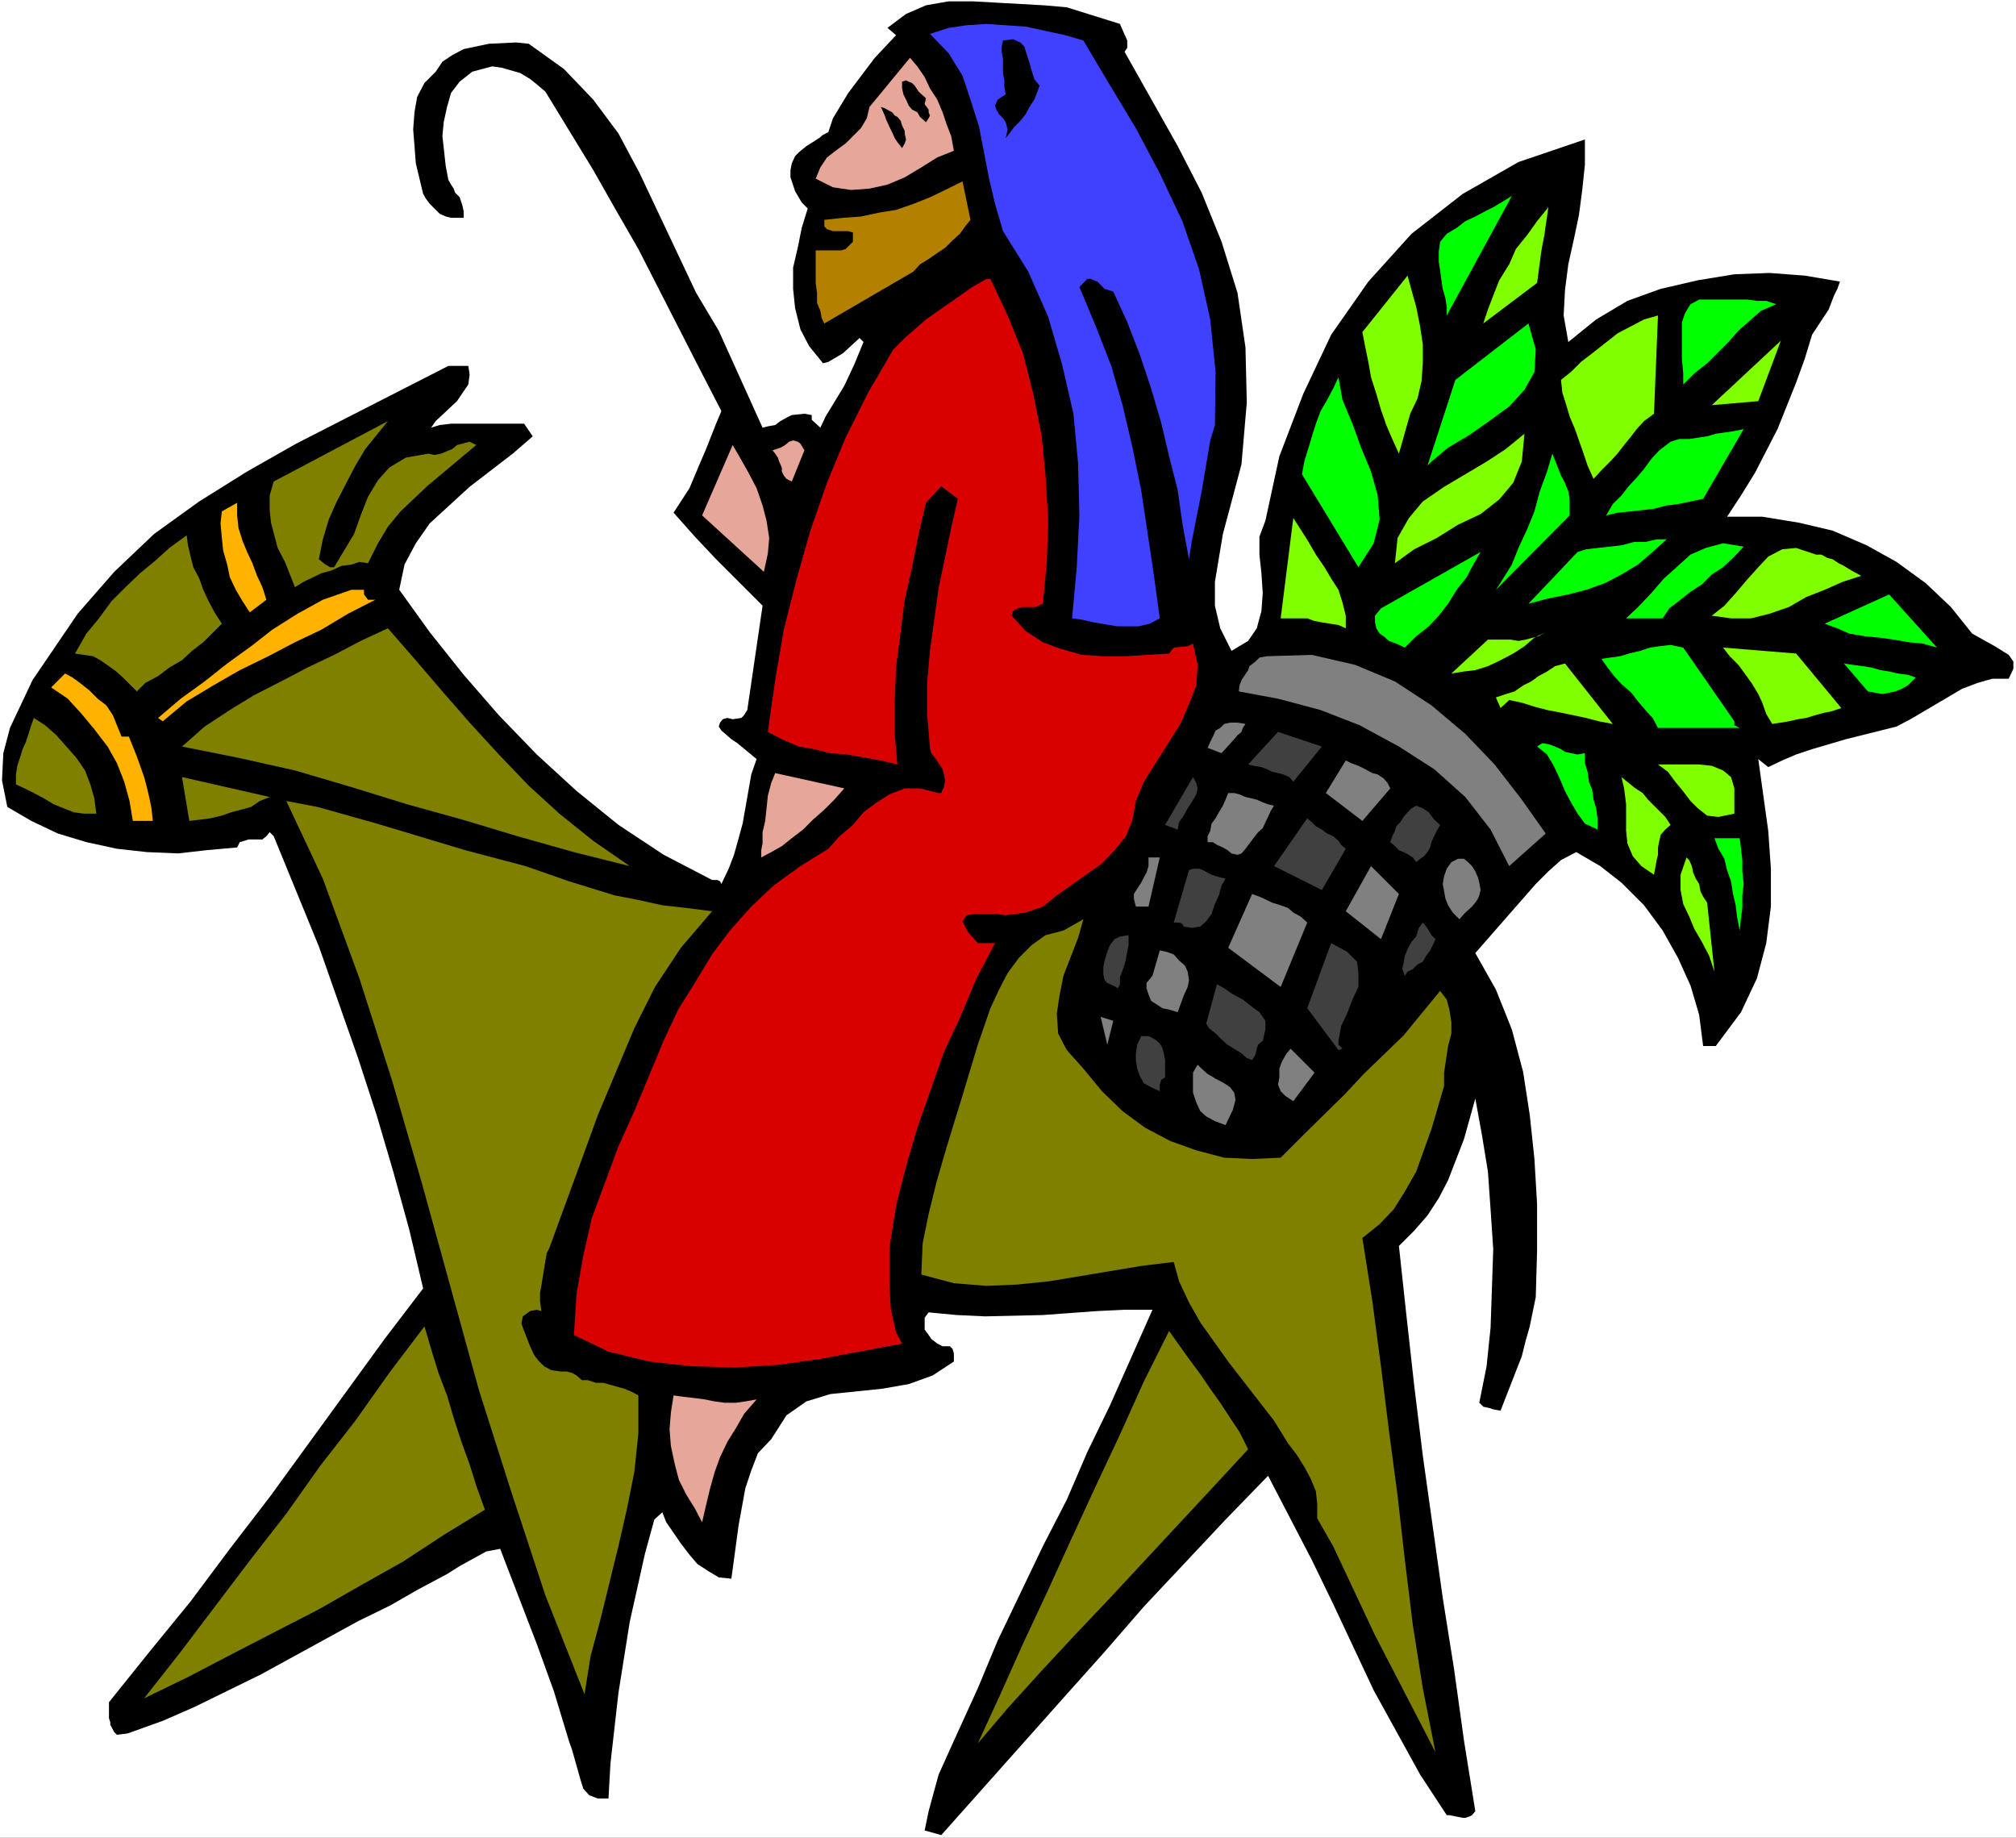 <?xml version="1.0" encoding="UTF-8" standalone="no"?>
<svg
   version="1.0"
   width="129.766mm"
   height="118.281mm"
   id="svg146"
   sodipodi:docname="Man on Donkey 2.wmf"
   xmlns:inkscape="http://www.inkscape.org/namespaces/inkscape"
   xmlns:sodipodi="http://sodipodi.sourceforge.net/DTD/sodipodi-0.dtd"
   xmlns="http://www.w3.org/2000/svg"
   xmlns:svg="http://www.w3.org/2000/svg">
  <rect width="100%" height="100%" fill="#333333" stroke="none"/>
  <sodipodi:namedview
     id="namedview146"
     pagecolor="#ffffff"
     bordercolor="#000000"
     borderopacity="0.25"
     inkscape:showpageshadow="2"
     inkscape:pageopacity="0.0"
     inkscape:pagecheckerboard="0"
     inkscape:deskcolor="#d1d1d1"
     inkscape:document-units="mm" />
  <defs
     id="defs1">
    <pattern
       id="WMFhbasepattern"
       patternUnits="userSpaceOnUse"
       width="6"
       height="6"
       x="0"
       y="0" />
  </defs>
  <path
     style="fill:#ffffff;fill-opacity:1;fill-rule:evenodd;stroke:none"
     d="M 0,447.046 H 490.455 V 0 H 0 Z"
     id="path1" />
  <path
     style="fill:#000000;fill-opacity:1;fill-rule:evenodd;stroke:none"
     d="m 272.457,5.816 1.778,4.039 v 0.808 0.969 l -0.646,0.969 12.928,22.942 5.818,11.309 4.848,11.956 3.878,12.44 1.939,13.248 0.323,13.41 -1.293,15.025 -1.454,5.493 -3.07,11.471 -1.939,11.633 v 5.816 l 1.293,5.493 2.747,5.493 4.04,-2.423 2.101,-3.07 1.131,-4.201 0.323,-4.362 -0.323,-4.847 -0.485,-4.524 v -4.362 l 1.454,-3.878 3.394,-15.672 5.818,-15.187 6.787,-14.379 9.05,-12.925 10.504,-11.633 12.443,-9.694 13.574,-7.755 16.16,-5.493 v 6.139 l -0.646,6.139 -0.808,6.139 -1.293,6.139 -1.293,5.816 -0.808,6.301 -0.323,6.139 1.131,6.463 6.787,-5.493 7.595,-4.524 8.08,-2.908 9.05,-2.1 8.888,-1.454 8.565,-0.323 8.565,0.646 8.565,1.454 -0.646,1.777 -0.808,1.616 -1.293,3.393 -0.97,1.454 -3.07,4.685 -1.778,5.816 -2.101,5.816 -4.525,11.309 -5.494,10.663 -3.394,5.493 -3.394,5.17 h 8.565 l 8.888,1.454 8.242,1.939 8.242,3.554 7.272,4.039 7.11,5.17 6.141,5.816 5.171,6.463 5.494,3.07 3.394,2.1 1.131,1.616 v 1.777 l -1.131,2.423 h -4.04 l -3.394,0.969 -3.878,1.454 -12.605,7.432 -3.394,1.777 -12.282,3.07 -8.242,2.423 -3.878,1.293 -3.394,1.454 -3.394,1.616 -2.424,-1.939 2.424,17.449 0.646,9.209 v 9.209 l -1.131,8.886 -2.262,8.563 -3.878,8.24 -6.141,8.24 h -0.97 -1.131 -0.97 l -0.97,-7.593 -2.101,-7.109 -3.07,-6.786 -3.717,-6.624 -4.525,-6.139 -5.494,-5.493 -5.171,-4.039 -5.818,-3.393 -3.717,1.939 -3.07,2.747 -3.07,3.07 -14.706,16.803 5.01,8.886 3.878,9.694 2.747,10.34 1.616,10.502 1.131,10.663 0.646,10.986 v 11.309 l -0.323,11.309 -1.454,7.109 -0.97,3.393 -0.97,3.878 -5.171,13.248 -1.778,-0.323 -0.97,-0.323 -1.454,-0.323 -0.97,-0.969 1.778,-8.886 0.97,-9.371 0.323,-9.532 0.323,-9.532 -0.646,-9.694 -0.646,-9.209 -1.454,-8.886 -1.616,-8.886 -2.747,9.855 -3.878,10.017 -2.262,4.362 -2.747,4.201 -3.232,3.716 -3.717,3.716 1.778,16.479 1.939,17.449 2.101,17.126 4.848,34.575 2.747,17.287 2.424,17.449 2.747,17.126 -0.808,0.969 -0.646,0.323 -0.97,0.323 h -0.646 l -3.232,-0.646 h -0.646 l -6.464,-9.855 -11.312,-20.519 -9.858,-21.003 -5.171,-10.663 -10.666,-20.519 -10.342,10.663 -19.877,21.165 -9.534,10.986 -9.534,10.663 -30.219,33.928 -4.04,-1.131 0.97,-4.685 2.424,-8.886 3.717,-8.24 5.818,-12.764 4.848,-11.633 10.989,-22.942 5.818,-11.309 5.01,-11.633 5.494,-11.309 5.171,-11.633 5.171,-11.633 h -6.787 l -6.626,0.323 -13.251,0.969 -14.059,0.323 -6.949,-0.323 -6.787,-0.646 -0.97,1.293 v 1.454 1.454 l 0.97,1.293 0.646,0.969 1.454,1.131 1.293,0.646 h 1.778 l 0.646,0.646 0.323,1.131 v 0.969 0.969 l -5.171,3.393 -5.818,2.1 -6.464,1.131 -12.605,1.293 -5.818,1.777 -4.848,3.393 -3.717,5.816 -3.232,3.393 -1.616,4.201 -1.454,4.362 -1.616,8.886 -1.778,13.087 -3.07,-0.323 -2.424,-1.454 -2.747,-1.777 -1.939,-2.262 -2.101,-2.747 -3.555,-5.17 -0.97,-2.423 -1.939,1.777 -2.262,8.24 -3.717,16.641 -2.747,17.287 -1.939,17.126 -0.485,8.563 h -2.586 l -2.101,-0.808 -1.454,-1.616 -0.646,-2.1 -2.101,-7.432 -0.646,-1.777 -3.717,-12.279 -4.202,-11.633 -6.787,-17.61 -2.101,-5.493 -3.394,0.646 -6.464,3.554 -3.07,1.939 -7.272,3.878 -6.464,3.716 -7.918,3.878 -23.594,12.925 -16.16,7.917 -7.757,3.393 -8.565,3.07 -2.586,0.323 -0.646,-0.646 -0.97,-1.777 v -0.646 l -0.323,-0.969 v -0.969 -2.908 l 9.858,-12.279 10.019,-12.279 9.534,-12.764 9.696,-12.602 27.957,-38.452 9.373,-12.279 -3.394,-14.379 -3.878,-14.056 -4.04,-13.733 -4.525,-13.894 -9.534,-27.143 -10.989,-26.82 -0.97,-0.969 -0.808,0.969 -0.97,0.808 h -2.424 -0.97 l -0.97,0.323 -1.131,0.323 -0.646,1.293 -7.272,0.646 -7.11,0.808 -7.595,-0.323 -7.272,-0.808 -7.434,-1.616 -6.949,-2.1 -6.464,-3.07 -5.818,-3.393 -1.293,-6.463 0.323,-6.624 1.616,-6.139 5.494,-11.633 10.989,-16.156 8.888,-10.179 9.696,-9.209 10.989,-7.917 11.635,-7.27 11.958,-6.786 37.006,-18.903 h 4.848 l 0.323,2.1 -0.323,2.423 -2.747,4.039 -5.171,4.847 -1.131,1.616 2.101,-0.646 2.747,-0.323 h 2.747 15.029 l 2.101,3.07 -4.848,4.201 -10.504,8.078 -9.696,8.886 -3.394,4.847 -2.747,5.17 -1.293,6.139 7.434,10.34 8.242,10.34 8.565,9.855 9.211,9.532 9.696,8.886 10.181,8.24 10.989,7.27 11.797,6.139 h 1.293 l 0.646,0.323 0.323,0.646 1.778,-3.716 1.293,-3.393 1.131,-4.039 0.97,-3.554 2.101,-11.956 1.293,-3.716 -4.686,-3.878 -1.454,-0.969 -2.424,-2.1 -0.646,-0.969 0.323,-0.969 0.646,-0.808 1.131,-0.323 1.293,0.323 2.101,-0.323 0.646,-0.646 0.808,-1.293 3.717,-25.365 -11.312,-11.309 -5.171,-5.493 -5.171,-5.816 3.878,-5.978 1.293,-3.07 1.293,-3.07 1.454,-3.393 2.424,-6.139 1.293,-3.07 -5.171,-10.017 -15.029,-29.405 -5.494,-9.532 -5.494,-9.694 -5.818,-9.532 -5.818,-9.532 -2.101,-1.777 -1.616,-1.293 -2.424,-1.454 -4.525,-1.293 -2.262,-0.323 -2.424,0.646 -2.424,0.646 -3.07,2.423 -2.101,2.747 -0.97,3.393 -0.808,3.716 -0.323,3.393 0.808,7.27 0.646,3.393 0.646,1.131 0.646,0.969 0.323,0.969 1.131,1.131 0.646,1.939 0.323,1.454 v 1.616 h -1.616 -1.454 l -1.293,-0.323 -1.454,-0.646 -1.293,-1.293 -1.131,-1.131 -0.97,-1.293 -0.646,-1.131 -1.778,-7.432 -0.323,-4.201 -0.323,-4.039 0.323,-4.201 0.646,-3.716 1.778,-3.393 2.747,-2.747 1.616,-2.423 2.424,-1.616 2.747,-1.454 6.141,-1.293 6.626,-0.323 3.07,0.323 8.565,6.139 7.11,7.432 6.141,8.24 5.171,9.694 13.736,29.081 5.494,9.209 10.666,23.588 1.293,-0.323 1.778,-0.323 1.293,-0.969 1.454,-0.808 1.293,-0.646 3.07,-0.323 1.778,0.323 v 1.131 l 2.101,1.939 1.293,-2.747 4.525,-7.432 2.424,-5.17 2.262,-5.493 -0.97,-0.969 -4.04,3.716 -3.555,2.1 -1.293,0.323 -3.394,-4.201 -2.101,-4.039 -1.293,-5.17 -0.485,-4.685 v -5.17 l 1.131,-4.847 0.97,-4.847 1.454,-4.685 -1.454,-1.454 -1.616,-2.747 -1.131,-3.393 V 41.36 l 0.323,-1.616 0.808,-1.777 0.97,-0.969 1.778,-1.454 3.07,-1.939 0.97,-0.808 1.293,-0.646 1.131,-3.393 3.717,-6.139 6.464,-8.563 5.171,-5.493 -2.101,-1.777 4.525,-3.393 4.848,-2.1 5.494,-0.969 h 5.818 l 5.818,0.323 11.635,0.646 5.494,0.485 z"
     id="path2" />
  <path
     style="fill:#000000;fill-opacity:1;fill-rule:evenodd;stroke:none"
     d="m 264.539,10.663 6.302,10.179 6.464,10.986 5.494,10.986 5.494,11.633 4.04,11.633 3.232,12.279 1.293,12.44 -0.808,13.248 -0.97,3.878 -3.717,20.195 -0.808,4.524 -0.646,4.039 -2.747,-16.803 -3.717,-16.803 -2.424,-8.24 -3.07,-7.917 -3.07,-7.755 -3.394,-7.593 -1.131,-0.323 -0.646,-0.323 -1.939,-2.1 -1.778,-0.646 -0.646,0.323 -1.778,2.1 4.202,9.209 3.717,9.532 2.747,10.017 2.424,10.179 1.939,10.017 1.778,10.663 2.747,21.165 -2.747,0.969 -2.424,0.808 h -5.494 l -10.989,-1.777 1.454,-12.602 0.646,-12.764 -0.323,-12.279 -1.293,-12.44 -2.424,-11.956 -3.555,-11.633 -5.01,-10.986 -6.302,-9.855 -1.939,-6.463 -2.747,-12.764 -1.131,-6.139 -1.616,-6.463 -2.424,-5.816 -3.394,-5.816 -4.525,-4.847 4.525,-1.454 4.686,-0.646 h 4.848 4.848 l 4.686,0.323 9.373,2.1 z"
     id="path3" />
  <path
     style="fill:#000000;fill-opacity:1;fill-rule:evenodd;stroke:none"
     d="m 253.712,21.488 -0.808,1.454 -0.646,2.1 -0.97,1.616 -1.131,1.777 -1.293,1.293 -0.97,1.454 -1.454,1.293 -0.646,1.454 V 31.828 30.536 l -1.131,-1.454 -0.646,-0.969 -0.646,-1.131 -0.323,-0.969 0.646,-0.969 2.101,-1.454 -0.323,-2.1 -0.323,-1.293 v -2.1 l -0.485,-1.293 v -2.1 l -0.323,-1.293 v -1.777 l 0.323,-0.969 2.424,-0.323 1.778,0.646 0.97,0.969 1.131,2.1 0.323,1.616 0.646,2.1 0.646,2.1 z"
     id="path4" />
  <path
     style="fill:#000000;fill-opacity:1;fill-rule:evenodd;stroke:none"
     d="m 233.027,37.321 -4.04,1.777 -4.04,2.262 -4.202,2.1 -4.04,2.1 -4.525,0.969 -4.363,0.323 -4.202,-0.646 -4.04,-2.423 0.97,-2.423 1.778,-2.262 1.616,-1.777 2.424,-1.777 2.101,-1.939 1.616,-1.777 1.454,-2.747 0.646,-2.747 10.019,-11.633 1.616,2.1 1.778,2.747 1.616,2.423 1.454,3.07 1.293,2.747 1.454,3.07 0.97,3.07 z"
     id="path5" />
  <path
     style="fill:#000000;fill-opacity:1;fill-rule:evenodd;stroke:none"
     d="m 225.917,24.235 -0.323,0.808 v 0.969 l 0.323,0.646 0.646,0.646 0.323,0.808 v 0.646 l -0.323,0.646 -0.646,1.131 -0.97,-1.454 -1.131,-0.969 -0.97,-1.131 -0.646,-0.969 -1.131,-1.293 -0.323,-1.454 -0.646,-1.293 v -1.454 l 0.97,-0.323 1.131,0.323 0.323,0.323 0.97,0.646 0.97,1.454 z"
     id="path6" />
  <path
     style="fill:#000000;fill-opacity:1;fill-rule:evenodd;stroke:none"
     d="m 221.069,32.151 v 0.969 1.131 l -0.323,0.969 -0.646,1.131 -0.97,-1.454 -0.808,-0.969 -0.646,-1.454 -0.323,-1.293 -0.646,-1.454 -0.808,-1.293 -0.323,-1.131 -0.323,-0.969 1.131,0.323 0.646,0.646 0.646,0.485 0.97,0.646 0.808,0.646 0.646,1.131 0.323,0.969 z"
     id="path7" />
  <path
     style="fill:#000000;fill-opacity:1;fill-rule:evenodd;stroke:none"
     d="m 236.905,53.801 -1.454,1.939 -1.293,1.777 -1.778,1.293 -1.616,1.777 -2.101,1.454 -1.778,1.616 -1.939,1.131 -1.778,1.616 -21.654,13.087 -0.97,-1.454 -0.323,-1.616 -0.323,-2.1 -0.323,-2.423 v -2.423 -2.747 -2.747 -2.423 h 0.97 0.97 1.454 1.293 1.131 l 0.97,-0.323 1.131,-0.646 0.97,-0.969 v -1.777 l -0.646,-0.646 -1.131,-0.646 h -0.646 -1.454 l -1.293,0.323 -1.293,-0.323 -0.485,-0.808 v -1.939 h 4.525 l 4.363,-0.323 4.202,-1.131 4.525,-0.646 4.04,-1.777 3.717,-1.293 3.878,-1.777 4.04,-1.939 z"
     id="path8" />
  <path
     style="fill:#000000;fill-opacity:1;fill-rule:evenodd;stroke:none"
     d="m 353.096,77.389 -0.485,-2.423 -0.323,-1.777 -0.323,-2.262 -0.323,-2.1 -0.646,-2.423 -0.323,-2.1 v -2.262 l 0.323,-2.423 1.616,-2.1 2.424,-1.293 2.424,-1.777 2.101,-0.969 2.424,-1.454 2.424,-0.969 1.939,-1.454 2.424,-1.616 z"
     id="path9" />
  <path
     style="fill:#000000;fill-opacity:1;fill-rule:evenodd;stroke:none"
     d="m 374.588,69.795 -12.605,9.694 0.646,-3.878 1.293,-3.393 1.778,-3.393 2.101,-3.716 1.939,-3.878 2.424,-3.393 2.424,-3.716 3.07,-3.393 -0.323,2.262 -0.323,2.1 -0.646,2.423 -0.323,2.423 -0.323,2.423 -0.485,2.423 -0.323,2.262 z"
     id="path10" />
  <path
     style="fill:#000000;fill-opacity:1;fill-rule:evenodd;stroke:none"
     d="m 344.046,100.977 -2.586,10.017 -2.101,-3.554 -1.454,-3.393 -1.293,-3.716 -0.97,-3.716 -1.131,-4.201 -0.97,-3.716 -0.646,-3.716 -0.808,-3.554 10.989,-14.056 0.97,3.878 1.454,4.039 0.646,4.524 1.131,4.362 v 4.524 l -0.323,4.362 -1.131,4.201 z"
     id="path11" />
  <path
     style="fill:#000000;fill-opacity:1;fill-rule:evenodd;stroke:none"
     d="m 242.077,68.503 4.363,8.563 3.394,9.209 2.424,10.017 2.101,9.855 0.97,10.34 0.323,10.178 -0.323,10.34 -0.646,10.34 -0.97,0.646 -1.131,0.323 h -3.394 -0.97 l -1.131,0.646 -0.323,1.131 3.07,3.716 4.525,2.747 4.363,2.1 5.171,0.969 h 5.171 5.494 l 10.666,-0.323 0.97,-0.969 2.424,-0.485 h 1.131 l 1.616,-0.646 0.97,5.17 -0.323,5.17 -1.778,4.362 -2.262,4.847 -8.565,14.056 -2.101,4.847 -0.97,4.362 -1.778,3.878 -2.424,3.393 -3.07,3.07 -7.11,5.493 -3.878,2.262 -3.394,2.747 -2.101,1.131 -2.424,0.646 -1.939,0.323 h -2.424 -5.171 -2.424 -2.424 l -0.646,1.131 -0.323,0.646 0.323,0.969 0.97,1.777 2.747,2.423 h 3.878 l -4.525,8.886 -7.918,17.449 -6.464,18.418 -2.424,9.371 -2.262,9.532 -1.778,10.017 -0.323,9.209 0.323,6.139 0.646,3.07 0.646,2.747 1.454,2.747 -19.554,3.716 -10.342,1.454 -10.504,0.646 -10.666,-0.323 -10.181,-0.969 -9.696,-2.423 -8.565,-4.201 0.323,-9.855 1.616,-9.694 2.424,-8.886 6.626,-17.772 3.394,-8.24 7.11,-17.126 3.555,-7.593 4.04,-6.786 4.202,-6.463 4.686,-5.816 4.848,-5.978 5.494,-5.008 6.464,-4.847 6.949,-4.039 2.747,-3.07 3.07,-2.747 2.747,-3.07 3.07,-2.423 3.07,-2.1 3.717,-1.454 3.717,-0.323 4.525,1.454 h 0.97 l 0.808,-1.777 0.323,-1.292 -0.323,-1.454 -0.808,-0.969 -2.747,-4.039 -0.323,-1.454 -0.323,-8.24 v -7.917 l 0.646,-7.755 2.101,-15.187 4.525,-21.488 -3.878,-3.231 -4.04,3.878 -2.101,7.593 -2.747,16.318 -1.939,16.479 -0.485,8.24 v 7.917 l 0.485,7.432 -4.202,-0.969 -8.242,-1.293 -3.717,-0.323 -7.918,-2.1 -3.717,-1.454 -3.717,-1.616 1.616,-12.764 2.101,-12.279 3.07,-11.956 3.394,-11.956 4.202,-11.633 4.686,-11.471 5.171,-10.986 6.141,-10.502 5.494,-4.847 2.424,-2.1 5.494,-4.039 5.818,-4.039 3.394,-1.777 z"
     id="path12" />
  <path
     style="fill:#000000;fill-opacity:1;fill-rule:evenodd;stroke:none"
     d="m 432.441,74.319 -3.07,1.777 -2.747,2.585 -3.07,2.423 -2.424,2.747 -2.747,2.423 -2.262,2.747 -3.07,2.423 -2.747,2.747 v -3.07 l -0.323,-3.07 V 84.982 81.913 l 0.323,-3.231 0.646,-2.262 0.97,-2.1 2.424,-1.131 h 2.101 2.424 2.262 2.424 2.424 l 2.101,0.485 h 2.424 z"
     id="path13" />
  <path
     style="fill:#000000;fill-opacity:1;fill-rule:evenodd;stroke:none"
     d="m 403.353,100.977 -2.747,1.777 -1.616,2.1 -1.778,1.939 -1.293,2.1 -1.778,1.777 -1.778,1.939 -1.939,2.1 -2.101,2.1 -0.97,-3.07 -1.454,-2.747 -0.97,-3.07 -1.131,-2.747 -0.97,-3.07 -0.97,-3.231 -0.808,-2.585 -0.323,-3.231 2.424,-2.262 2.424,-2.1 2.747,-2.423 3.07,-2.1 3.07,-2.262 3.07,-1.777 3.07,-1.777 3.878,-0.969 z"
     id="path14" />
  <path
     style="fill:#000000;fill-opacity:1;fill-rule:evenodd;stroke:none"
     d="m 348.894,112.933 -0.97,0.808 7.11,-20.68 17.453,-13.571 1.778,6.139 -0.323,5.17 -2.424,4.685 -3.394,3.878 -4.848,3.393 -5.171,3.393 -4.686,3.07 z"
     id="path15" />
  <path
     style="fill:#000000;fill-opacity:1;fill-rule:evenodd;stroke:none"
     d="m 417.089,98.877 16.483,-15.672 -4.363,14.702 z"
     id="path16" />
  <path
     style="fill:#000000;fill-opacity:1;fill-rule:evenodd;stroke:none"
     d="m 331.441,138.46 -14.059,-22.78 0.646,-3.393 1.131,-2.747 0.97,-3.07 1.131,-3.07 0.97,-2.747 1.293,-3.07 1.454,-2.747 1.293,-2.747 1.131,5.493 2.262,5.816 2.424,5.816 2.424,5.816 1.454,5.816 0.323,5.816 -1.454,5.978 z"
     id="path17" />
  <path
     style="fill:#000000;fill-opacity:1;fill-rule:evenodd;stroke:none"
     d="m 78.214,136.683 2.101,1.293 0.97,0.485 h 0.97 l 2.424,-4.201 2.424,-4.039 1.454,-4.524 1.939,-4.201 2.424,-4.362 2.747,-3.07 3.878,-2.423 5.333,-0.646 1.454,0.323 1.616,-0.323 2.747,-1.454 1.454,-0.646 1.293,-0.323 1.454,-0.323 2.101,0.646 -12.12,9.855 -6.464,6.301 -3.07,3.716 -2.747,4.201 -2.424,4.685 -1.939,-0.323 -4.525,0.646 -2.101,1.131 -2.747,0.646 -4.363,2.423 -2.101,1.293 -0.97,-3.393 -2.747,-6.139 -2.101,-6.301 -0.323,-3.231 v -3.07 l 1.293,-3.554 27.472,-14.702 -2.747,3.393 -4.848,7.593 -4.686,8.563 -1.778,4.524 -1.778,4.685 z"
     id="path18" />
  <path
     style="fill:#000000;fill-opacity:1;fill-rule:evenodd;stroke:none"
     d="m 414.988,121.98 -3.07,0.323 -2.747,0.646 -3.07,0.323 -2.747,0.808 -3.07,0.323 -3.07,0.323 -3.07,0.323 -2.747,0.646 1.778,-2.747 1.939,-2.1 1.778,-2.423 2.101,-1.939 1.293,-2.1 2.101,-2.1 2.101,-2.423 2.747,-1.939 1.939,-0.808 2.424,-0.323 h 2.101 l 2.424,-0.323 1.939,-0.323 2.424,-0.323 2.101,-0.323 2.424,-0.323 z"
     id="path19" />
  <path
     style="fill:#000000;fill-opacity:1;fill-rule:evenodd;stroke:none"
     d="m 340.329,137.652 0.808,-6.463 2.262,-4.847 3.878,-4.039 4.686,-3.554 5.171,-3.07 5.171,-2.747 5.171,-3.07 4.363,-3.716 -0.646,6.463 -2.101,5.655 -3.717,4.039 -4.04,3.393 -5.494,2.747 -5.171,3.07 -5.494,2.747 z"
     id="path20" />
  <path
     style="fill:#000000;fill-opacity:1;fill-rule:evenodd;stroke:none"
     d="m 196.505,109.863 -3.07,7.917 -1.131,-0.646 -0.646,-0.969 -0.323,-1.131 -0.323,-0.969 -0.808,-1.454 -0.323,-0.969 -0.646,-0.969 -0.646,-0.808 0.97,-0.323 1.131,-0.323 0.97,-0.646 0.97,-0.323 1.131,-0.323 h 0.97 l 0.97,0.646 z"
     id="path21" />
  <path
     style="fill:#000000;fill-opacity:1;fill-rule:evenodd;stroke:none"
     d="m 186.486,139.752 -14.382,-14.056 6.949,-16.803 1.616,3.393 2.424,3.393 1.778,3.878 1.616,3.716 1.131,4.039 0.323,4.201 -0.323,4.201 z"
     id="path22" />
  <path
     style="fill:#000000;fill-opacity:1;fill-rule:evenodd;stroke:none"
     d="m 382.507,125.696 -17.453,18.58 1.616,-3.231 1.778,-3.393 1.778,-4.039 1.939,-4.039 1.778,-4.847 1.778,-4.524 1.293,-4.847 1.778,-4.362 0.323,1.616 0.646,1.777 0.97,1.777 0.808,2.1 0.646,1.616 0.646,2.1 v 1.777 z"
     id="path23" />
  <path
     style="fill:#000000;fill-opacity:1;fill-rule:evenodd;stroke:none"
     d="m 65.61,146.538 -4.202,2.747 -1.616,-2.747 -1.778,-2.585 -1.454,-3.231 -0.646,-2.747 -0.97,-3.393 -0.323,-3.393 -0.323,-3.554 0.323,-2.908 4.04,-2.1 v 3.07 l 0.323,3.07 1.131,3.07 0.97,2.747 0.97,3.07 1.454,2.747 0.97,3.07 z"
     id="path24" />
  <path
     style="fill:#000000;fill-opacity:1;fill-rule:evenodd;stroke:none"
     d="m 328.371,150.093 v 3.393 l -2.101,-0.646 -1.616,-0.485 -2.101,-0.323 -1.778,-0.323 -1.939,-0.646 h -2.101 -2.101 l -1.616,0.323 2.747,-24.719 1.616,2.908 1.778,3.07 2.101,2.747 1.939,3.07 1.778,2.585 1.293,3.231 1.454,3.07 z"
     id="path25" />
  <path
     style="fill:#000000;fill-opacity:1;fill-rule:evenodd;stroke:none"
     d="m 54.621,152.354 -2.101,2.1 -2.424,2.423 -2.747,2.1 -2.424,2.423 -3.07,1.939 -2.586,2.1 -2.909,1.777 -2.262,1.939 -1.454,-1.939 -1.616,-1.777 -1.778,-1.292 -1.778,-1.454 -1.939,-1.292 -2.101,-1.131 -2.101,-0.646 -2.424,-0.323 3.07,-4.524 2.747,-4.039 3.07,-3.878 3.555,-3.393 3.394,-3.716 3.717,-3.07 3.394,-3.07 3.878,-2.747 0.646,2.423 0.646,2.747 1.131,2.747 0.97,2.747 0.97,2.747 1.454,2.585 1.293,2.908 z"
     id="path26" />
  <path
     style="fill:#000000;fill-opacity:1;fill-rule:evenodd;stroke:none"
     d="m 406.1,131.513 -3.07,3.393 -3.394,3.07 -4.04,2.423 -4.202,2.1 -4.848,1.454 -4.363,1.293 -4.848,0.969 -4.848,1.131 12.12,-12.764 1.939,-0.646 2.747,-0.323 3.07,-0.323 3.232,-0.323 2.586,-0.323 2.747,-0.485 2.747,-0.323 z"
     id="path27" />
  <path
     style="fill:#000000;fill-opacity:1;fill-rule:evenodd;stroke:none"
     d="m 425.008,133.29 -2.747,2.747 -2.424,2.423 -2.424,1.939 -2.747,2.1 -2.747,2.1 -2.424,1.939 -2.262,2.1 -1.778,2.747 h -8.888 l 3.07,-3.07 3.07,-3.393 3.07,-3.07 3.07,-3.07 3.07,-3.07 4.202,-1.777 3.717,-0.969 z"
     id="path28" />
  <path
     style="fill:#000000;fill-opacity:1;fill-rule:evenodd;stroke:none"
     d="m 342.107,158.332 -1.778,-1.131 -1.293,-0.969 -1.778,-0.646 -0.97,-0.808 -0.646,-1.293 -0.485,-1.777 v -1.616 l 1.131,-1.777 24.563,-13.733 -1.616,3.07 -1.778,3.393 -1.939,3.231 -2.101,3.07 -2.747,2.747 -2.424,3.07 -3.07,2.423 z"
     id="path29" />
  <path
     style="fill:#000000;fill-opacity:1;fill-rule:evenodd;stroke:none"
     d="m 453.772,140.399 -4.686,1.454 -4.525,2.1 -4.525,1.939 -4.04,2.1 -4.525,1.293 -4.525,1.454 h -5.01 l -4.848,-0.646 3.07,-2.1 2.747,-3.07 2.747,-3.07 2.747,-3.07 2.747,-2.747 3.07,-1.777 3.878,-0.323 4.686,1.777 h 1.131 l 1.616,0.323 1.454,0.646 1.293,0.646 1.131,0.646 1.293,0.808 1.293,0.646 z"
     id="path30" />
  <path
     style="fill:#000000;fill-opacity:1;fill-rule:evenodd;stroke:none"
     d="m 89.203,144.276 v 1.293 l 0.97,0.969 h 2.101 l -6.464,3.554 -6.949,3.393 -6.464,3.07 -6.464,3.393 -6.949,3.878 -6.464,3.393 -6.464,4.039 -6.141,4.524 -0.646,-0.808 5.656,-4.362 5.494,-4.524 5.494,-4.039 5.818,-4.524 5.494,-4.039 5.818,-3.716 6.141,-3.231 6.949,-2.262 z"
     id="path31" />
  <path
     style="fill:#000000;fill-opacity:1;fill-rule:evenodd;stroke:none"
     d="m 471.871,158.332 -3.394,-1.131 -3.394,-0.646 -3.394,-0.323 -3.394,-0.646 -3.878,-0.808 -3.394,-0.646 -3.394,-0.646 -3.07,-1.131 15.675,-6.786 z"
     id="path32" />
  <path
     style="fill:#000000;fill-opacity:1;fill-rule:evenodd;stroke:none"
     d="m 154.005,211.325 -13.736,-3.393 -13.736,-3.716 -13.413,-4.201 -13.251,-4.039 -13.736,-4.201 -13.413,-3.716 -13.736,-3.393 -13.574,-3.07 5.01,-4.524 5.818,-3.716 6.302,-3.716 6.464,-3.554 6.464,-3.07 6.464,-3.07 6.626,-3.393 6.464,-3.07 6.464,7.432 6.949,7.917 6.787,7.593 6.787,7.917 7.272,7.109 7.918,6.947 7.757,6.786 z"
     id="path33" />
  <path
     style="fill:#000000;fill-opacity:1;fill-rule:evenodd;stroke:none"
     d="m 354.065,164.472 8.888,-8.563 h 1.454 1.939 1.778 l 2.101,0.323 h 1.616 l 1.778,-0.323 1.293,-0.808 1.778,-0.969 -2.747,1.777 -2.424,1.616 -2.747,2.1 -2.747,1.292 -3.07,1.454 -3.07,0.969 -2.747,0.808 z"
     id="path34" />
  <path
     style="fill:#000000;fill-opacity:1;fill-rule:evenodd;stroke:none"
     d="m 422.907,175.781 0.323,0.969 0.646,0.969 h -19.392 l -1.454,-2.262 -1.616,-2.1 -1.778,-2.1 -2.101,-2.1 -1.939,-1.939 -2.101,-2.1 -1.778,-2.1 -1.293,-2.1 1.939,-0.323 2.424,-0.323 2.424,-0.646 2.424,-0.646 2.424,-0.646 2.747,-0.808 h 2.424 l 3.07,0.808 z"
     id="path35" />
  <path
     style="fill:#000000;fill-opacity:1;fill-rule:evenodd;stroke:none"
     d="m 448.601,172.711 -2.424,0.646 -2.101,0.646 -1.939,0.646 -2.101,0.808 -1.939,0.323 -2.101,0.323 -2.424,0.323 -1.778,0.323 -1.293,-2.423 -1.131,-2.747 -1.293,-1.939 -1.131,-2.423 -1.616,-2.423 -1.778,-2.423 -1.616,-2.423 -1.778,-1.616 17.453,0.969 z"
     id="path36" />
  <path
     style="fill:#000000;fill-opacity:1;fill-rule:evenodd;stroke:none"
     d="m 376.689,203.409 -8.888,7.917 -4.525,-8.886 -6.141,-7.917 -7.595,-6.786 -8.403,-5.816 -9.696,-4.847 -9.534,-3.393 -10.342,-3.07 -9.534,-1.454 0.323,-1.616 0.646,-1.454 0.323,-0.969 0.646,-1.293 0.97,-1.454 1.131,-0.969 1.131,-0.808 1.293,-0.646 11.312,-0.323 10.666,2.423 9.534,4.039 8.888,5.816 8.242,6.947 7.272,7.755 6.464,8.24 z"
     id="path37" />
  <path
     style="fill:#000000;fill-opacity:1;fill-rule:evenodd;stroke:none"
     d="m 393.496,176.751 -3.394,-0.646 -3.232,-0.646 -3.07,-1.131 -3.394,-0.646 -3.07,-0.646 -3.394,-0.808 -3.07,-0.646 -3.07,-0.646 -2.101,1.777 -0.646,-2.747 2.101,-0.323 1.939,-1.131 2.101,-0.969 2.101,-1.454 1.616,-0.969 2.101,-0.969 2.101,-1.454 2.424,-0.646 z"
     id="path38" />
  <path
     style="fill:#000000;fill-opacity:1;fill-rule:evenodd;stroke:none"
     d="m 467.185,165.118 -1.131,0.646 -0.97,1.454 -1.778,0.646 -1.293,0.969 -2.101,0.323 -1.293,0.485 h -1.778 l -1.616,-0.485 -5.494,-7.109 1.616,0.323 2.424,0.323 2.101,0.323 2.424,0.323 1.939,0.485 2.424,0.646 2.424,0.323 z"
     id="path39" />
  <path
     style="fill:#000000;fill-opacity:1;fill-rule:evenodd;stroke:none"
     d="m 29.896,179.82 h 2.424 l 0.646,2.423 1.131,2.423 0.646,2.423 0.97,2.747 0.646,2.262 1.131,2.747 0.323,2.747 0.323,2.747 h -4.848 l -0.646,-4.685 -1.293,-4.847 -1.778,-4.847 -2.424,-4.039 -3.07,-4.201 -3.394,-3.716 -3.555,-3.393 -4.04,-2.747 3.394,-3.393 1.454,0.969 2.424,1.293 2.262,1.777 2.101,1.777 2.101,1.939 1.616,2.423 1.131,2.423 z"
     id="path40" />
  <path
     style="fill:#000000;fill-opacity:1;fill-rule:evenodd;stroke:none"
     d="m 24.078,198.4 h -2.747 l -2.747,-0.808 -2.424,-0.969 -2.424,-0.646 -2.424,-1.454 -2.262,-0.969 -2.101,-1.454 -2.424,-0.646 v -2.423 l 0.646,-1.939 0.323,-2.1 1.131,-2.1 0.646,-2.1 0.646,-1.939 0.646,-2.1 1.131,-1.777 2.424,1.777 2.747,2.423 2.262,2.423 2.424,3.07 1.778,3.07 1.616,3.393 0.808,3.393 z"
     id="path41" />
  <path
     style="fill:#000000;fill-opacity:1;fill-rule:evenodd;stroke:none"
     d="m 303.646,176.751 -0.323,0.969 -0.646,0.808 -0.646,0.969 -0.646,0.969 -2.101,1.454 -1.131,1.616 -3.07,-0.969 0.485,-1.454 0.485,-1.293 0.808,-1.293 0.97,-0.808 0.97,-0.969 1.454,-0.323 h 1.778 z"
     id="path42" />
  <path
     style="fill:#000000;fill-opacity:1;fill-rule:evenodd;stroke:none"
     d="m 315.766,190.483 -1.454,-1.131 -0.97,-0.646 -1.454,-0.323 -1.454,-0.323 -1.293,-0.646 h -1.616 l -1.454,-0.323 -1.454,-0.485 6.949,-7.755 10.989,2.747 z"
     id="path43" />
  <path
     style="fill:#000000;fill-opacity:1;fill-rule:evenodd;stroke:none"
     d="m 386.547,183.536 v 2.423 l 0.808,2.1 0.323,2.423 0.646,2.423 0.323,1.939 0.646,2.747 0.323,2.1 v 2.747 l -3.07,-1.454 -1.939,-2.262 -1.778,-2.747 -0.97,-2.747 -1.778,-3.393 -0.97,-3.231 -2.101,-2.585 -2.424,-2.423 1.454,-0.485 1.616,0.485 1.454,0.323 1.293,0.646 1.454,0.646 1.293,0.808 h 1.454 z"
     id="path44" />
  <path
     style="fill:#000000;fill-opacity:1;fill-rule:evenodd;stroke:none"
     d="m 339.036,192.422 -6.949,7.917 -8.888,-6.786 5.171,-7.917 1.293,0.646 1.778,0.808 1.778,0.646 1.616,0.646 1.131,0.646 1.293,1.131 0.97,0.969 z"
     id="path45" />
  <path
     style="fill:#000000;fill-opacity:1;fill-rule:evenodd;stroke:none"
     d="m 422.907,196.3 v 2.1 l -3.717,0.646 -2.747,-0.323 -2.424,-1.777 -2.101,-1.777 -1.616,-2.262 -1.778,-2.423 -2.101,-2.1 -1.939,-1.777 h 2.747 3.717 l 3.07,-0.323 3.394,0.808 2.424,0.646 2.101,2.1 0.97,2.262 z"
     id="path46" />
  <path
     style="fill:#000000;fill-opacity:1;fill-rule:evenodd;stroke:none"
     d="m 206.363,192.422 -2.747,2.423 -2.424,2.747 -2.424,2.1 -2.586,2.423 -2.747,2.1 -2.424,1.939 -2.747,1.777 -2.747,1.293 0.323,-1.293 0.323,-2.1 0.323,-2.747 0.646,-2.747 0.485,-3.393 0.323,-2.747 0.646,-3.07 1.293,-2.423 z"
     id="path47" />
  <path
     style="fill:#000000;fill-opacity:1;fill-rule:evenodd;stroke:none"
     d="m 66.579,194.523 -2.424,1.131 -2.424,0.969 -2.262,0.969 -2.424,0.808 -2.424,0.646 -2.747,0.646 -2.424,0.323 -2.747,0.323 -1.293,-10.986 z"
     id="path48" />
  <path
     style="fill:#000000;fill-opacity:1;fill-rule:evenodd;stroke:none"
     d="m 287.163,202.439 -3.07,-0.969 7.272,-12.117 0.97,1.454 v 1.293 l -0.323,1.777 -0.97,1.777 -1.131,1.616 -1.293,1.777 -0.97,1.616 z"
     id="path49" />
  <path
     style="fill:#000000;fill-opacity:1;fill-rule:evenodd;stroke:none"
     d="m 407.232,201.47 -1.454,0.969 -0.646,1.454 -0.646,1.616 v 1.292 1.777 l -0.485,1.777 -0.323,1.293 -0.323,1.777 -3.394,-2.1 -2.101,-2.423 -0.97,-3.07 -0.323,-3.07 -0.323,-3.393 v -3.393 -3.878 l -0.646,-2.747 1.293,1.454 1.616,0.969 1.778,1.454 1.454,1.616 1.293,1.454 1.454,1.293 1.293,1.777 z"
     id="path50" />
  <path
     style="fill:#000000;fill-opacity:1;fill-rule:evenodd;stroke:none"
     d="m 310.433,196.3 -0.485,1.293 -0.808,1.454 -0.646,1.293 -0.646,1.777 -0.97,0.969 -0.808,1.777 -1.131,0.969 -1.293,1.454 -0.646,0.646 -0.97,0.323 -1.454,-0.323 -0.97,-0.323 -1.454,-1.131 -0.97,-0.646 -1.131,-0.323 -0.97,-0.323 -0.323,-1.293 0.323,-1.777 0.646,-1.454 0.808,-1.293 0.646,-1.454 0.97,-1.293 0.646,-1.777 0.808,-1.293 h 1.454 l 1.616,0.323 0.97,0.323 1.778,0.323 0.97,0.323 1.454,0.808 1.293,0.323 z"
     id="path51" />
  <path
     style="fill:#000000;fill-opacity:1;fill-rule:evenodd;stroke:none"
     d="m 128.633,211.325 10.989,3.716 10.827,3.07 11.474,2.423 6.141,1.131 6.141,0.323 -7.595,8.886 -6.141,9.532 -5.171,10.017 -8.888,20.842 -3.878,10.986 -7.757,21.326 -2.424,9.532 v 1.616 2.1 l 0.323,2.423 -0.97,-0.323 -2.101,0.323 -1.778,1.777 -0.323,1.293 1.454,3.716 1.616,3.878 1.131,1.616 1.616,1.454 1.778,0.969 2.424,0.323 h 1.293 1.454 l 0.97,0.808 0.646,1.293 5.494,0.323 3.878,1.131 3.07,1.293 1.939,0.969 -0.162,9.371 -1.131,9.209 -1.778,8.886 -1.616,8.886 -4.848,17.934 -1.778,9.209 -1.293,9.209 -10.019,-24.396 -8.08,-24.235 -7.918,-25.365 -14.059,-50.408 -7.595,-24.881 -7.757,-25.042 -9.05,-24.396 -8.888,-18.418 7.272,1.293 14.706,4.039 21.654,6.947 z"
     id="path52" />
  <path
     style="fill:#000000;fill-opacity:1;fill-rule:evenodd;stroke:none"
     d="m 350.995,201.47 -0.646,0.969 -0.808,1.454 -0.323,1.293 -0.646,1.616 -0.646,1.131 -0.646,0.969 -1.131,1.131 -0.97,0.323 -0.646,-1.131 -0.808,-0.646 -0.646,-0.646 h -0.97 l -0.646,-0.646 -1.131,-0.485 -0.646,-0.969 -0.646,-0.646 0.646,-1.293 0.323,-1.454 0.646,-0.969 0.808,-1.131 0.646,-0.969 0.97,-0.969 0.97,-1.131 1.131,-0.969 1.293,0.646 1.778,1.454 1.293,1.616 z"
     id="path53" />
  <path
     style="fill:#000000;fill-opacity:1;fill-rule:evenodd;stroke:none"
     d="m 328.371,207.286 -5.818,9.855 -12.12,-5.816 8.403,-11.956 0.97,0.969 1.454,1.131 1.293,0.646 1.293,0.969 1.131,1.131 1.293,0.969 1.131,0.969 z"
     id="path54" />
  <path
     style="fill:#000000;fill-opacity:1;fill-rule:evenodd;stroke:none"
     d="m 423.876,204.539 0.323,2.262 0.485,3.231 v 2.747 l 0.323,3.07 -0.323,2.747 v 3.07 l -0.485,2.747 -0.323,2.747 -0.323,-3.07 -0.323,-3.231 -0.646,-2.747 -0.646,-3.07 -0.808,-2.747 -0.97,-2.585 -0.97,-2.908 -1.131,-2.262 z"
     id="path55" />
  <path
     style="fill:#000000;fill-opacity:1;fill-rule:evenodd;stroke:none"
     d="m 280.376,220.857 h -3.07 l -0.646,-1.616 v -1.454 l 0.646,-1.293 0.97,-1.131 0.646,-1.293 1.131,-1.292 0.323,-1.777 v -1.777 h 2.747 z"
     id="path56" />
  <path
     style="fill:#000000;fill-opacity:1;fill-rule:evenodd;stroke:none"
     d="m 360.852,217.141 -0.323,0.969 -0.323,1.131 -0.646,0.969 -0.646,0.969 -1.454,1.454 -1.293,1.454 -1.778,-1.777 -1.293,-1.777 -0.808,-1.616 -0.323,-1.454 v -2.1 -1.616 l 0.646,-1.777 1.454,-1.616 1.778,-0.646 h 1.293 l 0.646,0.646 1.131,0.969 0.646,1.454 0.646,1.292 0.323,1.293 z"
     id="path57" />
  <path
     style="fill:#000000;fill-opacity:1;fill-rule:evenodd;stroke:none"
     d="m 416.12,220.211 1.939,16.479 -1.616,-3.716 -1.454,-3.554 -1.939,-3.07 -1.454,-3.07 -1.293,-3.07 -0.808,-3.07 0.485,-3.716 1.293,-4.201 0.646,0.808 0.646,1.292 0.485,1.454 0.646,1.292 0.323,1.777 0.323,1.293 0.646,1.454 z"
     id="path58" />
  <path
     style="fill:#000000;fill-opacity:1;fill-rule:evenodd;stroke:none"
     d="m 336.289,229.097 -7.918,-7.109 5.818,-10.663 7.272,6.786 z"
     id="path59" />
  <path
     style="fill:#000000;fill-opacity:1;fill-rule:evenodd;stroke:none"
     d="m 298.636,214.072 -0.485,1.777 -0.646,2.262 -0.97,2.423 -0.808,2.423 -1.293,1.777 -1.454,1.293 -1.616,0.323 -2.101,-0.323 -0.97,-0.969 h -0.646 l -0.808,-0.323 -0.646,0.323 3.717,-13.087 h 1.131 1.293 l 1.131,0.323 0.97,0.485 1.131,0.323 0.97,0.323 0.97,0.323 z"
     id="path60" />
  <path
     style="fill:#000000;fill-opacity:1;fill-rule:evenodd;stroke:none"
     d="m 318.836,225.058 -5.818,15.672 -13.413,-9.855 6.141,-12.764 1.778,0.808 1.616,0.646 1.293,0.323 1.778,0.969 1.778,0.808 1.454,0.969 1.616,0.646 z"
     id="path61" />
  <path
     style="fill:#000000;fill-opacity:1;fill-rule:evenodd;stroke:none"
     d="m 264.539,260.764 4.525,5.008 5.171,5.17 5.494,4.201 6.141,3.07 6.141,2.262 6.626,1.454 7.11,0.323 7.272,-0.323 5.01,-5.493 9.696,-9.855 5.171,-4.847 8.888,-9.694 9.211,-10.178 1.616,1.939 0.808,2.423 0.323,3.07 v 2.747 l -0.646,3.07 -1.131,5.816 v 3.554 l -2.747,10.663 -3.717,10.178 -2.747,4.847 -3.07,4.362 -3.394,3.878 -4.202,3.393 2.747,15.349 2.101,15.833 5.494,46.853 2.101,15.833 2.424,15.51 3.07,15.349 -3.878,-6.947 -7.434,-14.379 -17.13,-35.544 v -3.554 l -0.808,-3.07 -0.97,-2.747 -1.778,-3.07 -5.818,-8.563 -1.778,-2.747 -3.232,-4.685 -3.555,-4.524 -7.11,-9.532 -3.555,-4.847 -3.07,-5.17 -2.262,-4.685 -1.454,-4.847 -7.918,0.646 -22.301,4.201 -7.757,0.646 -7.595,0.323 -7.918,-0.969 -7.757,-2.1 0.646,-7.593 0.97,-7.109 1.454,-7.27 2.262,-6.786 2.101,-6.947 2.101,-6.786 5.818,-17.449 3.394,-8.886 2.424,-4.201 2.424,-3.716 3.07,-3.07 3.717,-2.1 4.202,-1.293 5.01,-3.07 -1.293,4.362 -3.394,9.532 -1.454,4.847 -0.646,4.524 0.646,4.685 1.778,4.201 z"
     id="path62" />
  <path
     style="fill:#000000;fill-opacity:1;fill-rule:evenodd;stroke:none"
     d="m 350.025,229.097 -0.808,1.454 -0.646,1.293 -0.97,1.131 -0.646,1.293 -1.454,0.969 -0.97,1.131 -1.454,0.646 -0.97,0.969 -0.323,-1.939 0.323,-1.454 0.323,-1.616 0.97,-1.777 1.131,-1.777 0.97,-1.293 0.646,-1.777 1.131,-1.292 0.646,0.969 0.323,1.131 0.646,0.969 z"
     id="path63" />
  <path
     style="fill:#000000;fill-opacity:1;fill-rule:evenodd;stroke:none"
     d="m 275.204,228.128 v 0.969 l 0.323,1.454 -0.323,1.616 -0.323,1.454 -0.323,1.293 -0.323,1.777 -0.646,1.293 v 1.777 l -0.808,0.646 -0.323,0.323 -0.323,-0.323 -0.323,-0.323 -1.454,-0.969 -0.97,-0.323 -0.323,-1.454 v -1.616 l 0.323,-1.777 0.646,-1.777 0.808,-1.939 0.97,-1.131 1.293,-0.646 z"
     id="path64" />
  <path
     style="fill:#000000;fill-opacity:1;fill-rule:evenodd;stroke:none"
     d="m 326.27,253.816 v 0.646 l 1.131,0.646 -1.131,1.454 -7.434,-10.986 5.818,-15.672 3.717,1.939 2.101,2.423 0.646,3.07 -0.323,3.07 -1.131,3.07 -1.293,3.393 -1.293,3.554 z"
     id="path65" />
  <path
     style="fill:#000000;fill-opacity:1;fill-rule:evenodd;stroke:none"
     d="m 289.264,242.83 -2.101,3.716 -1.939,-0.323 -1.778,-0.646 -1.293,-0.646 -1.131,-1.131 -0.646,-1.293 -0.323,-1.454 v -1.616 l 1.293,-1.454 1.778,-6.139 1.616,0.323 1.778,0.808 1.131,1.293 1.293,1.454 0.808,1.293 0.162,2.1 v 1.616 z"
     id="path66" />
  <path
     style="fill:#000000;fill-opacity:1;fill-rule:evenodd;stroke:none"
     d="m 307.848,253.816 -0.97,0.646 -0.485,1.454 -0.323,1.454 -0.323,1.293 -1.778,-0.969 -1.293,-0.808 -1.616,-1.454 -1.454,-0.485 -1.778,-1.454 -1.293,-1.454 -1.454,-1.293 -1.293,-1.454 3.394,-9.532 1.454,0.969 2.424,1.777 2.262,1.293 2.101,1.454 1.778,1.616 1.293,2.1 v 2.1 z"
     id="path67" />
  <path
     style="fill:#000000;fill-opacity:1;fill-rule:evenodd;stroke:none"
     d="m 270.356,254.463 -1.939,-6.786 3.07,0.969 z"
     id="path68" />
  <path
     style="fill:#000000;fill-opacity:1;fill-rule:evenodd;stroke:none"
     d="m 284.092,262.702 -0.97,0.323 -0.323,1.131 v 0.969 l 0.323,1.454 -2.101,-1.454 -1.616,-1.293 -1.454,-1.777 -0.646,-1.293 -0.323,-2.1 0.323,-2.1 v -1.616 l 0.97,-2.1 h 2.101 l 1.778,0.646 0.646,0.969 0.97,0.969 0.323,1.454 v 1.777 1.616 z"
     id="path69" />
  <path
     style="fill:#000000;fill-opacity:1;fill-rule:evenodd;stroke:none"
     d="m 315.766,268.519 -2.101,-1.293 -0.97,-1.454 -0.485,-1.616 v -1.777 -1.616 l 0.808,-2.1 0.646,-1.777 0.646,-1.777 6.141,5.816 z"
     id="path70" />
  <path
     style="fill:#000000;fill-opacity:1;fill-rule:evenodd;stroke:none"
     d="m 301.06,270.296 -2.424,4.039 -2.586,-0.969 -1.939,-0.969 -1.778,-1.777 -0.646,-1.777 -0.646,-2.262 v -2.1 -2.747 l 0.97,-2.1 0.97,1.131 1.454,0.969 2.101,0.969 2.101,1.131 1.616,0.969 1.131,1.454 0.162,1.616 z"
     id="path71" />
  <path
     style="fill:#000000;fill-opacity:1;fill-rule:evenodd;stroke:none"
     d="m 118.937,367.88 -9.858,6.139 -10.342,6.463 -10.181,5.978 -10.342,5.816 -10.666,5.493 -10.504,5.493 -10.342,5.493 -10.666,5.332 8.888,-11.633 8.726,-11.148 8.08,-11.471 8.565,-11.309 8.242,-11.309 8.565,-11.309 8.242,-11.309 8.565,-11.148 1.778,5.332 1.939,5.493 1.778,5.493 2.101,5.816 1.616,5.17 2.101,5.493 1.778,5.816 z"
     id="path72" />
  <path
     style="fill:#000000;fill-opacity:1;fill-rule:evenodd;stroke:none"
     d="m 304.616,352.855 -8.08,8.886 -8.565,9.209 -8.565,9.209 -8.565,9.371 -8.565,8.886 -8.242,9.209 -7.918,8.563 -7.272,8.563 5.171,-11.956 5.818,-12.44 5.494,-12.279 5.818,-12.602 5.818,-13.087 6.141,-12.602 5.818,-13.087 6.302,-12.279 2.424,3.393 2.262,3.393 2.424,3.393 2.747,3.554 2.747,3.393 2.424,3.393 2.424,3.716 z"
     id="path73" />
  <path
     style="fill:#000000;fill-opacity:1;fill-rule:evenodd;stroke:none"
     d="m 184.385,341.222 -2.262,3.07 -2.424,3.393 -1.778,3.393 -1.616,3.716 -1.454,3.554 -0.97,4.039 -1.131,4.201 -0.646,4.039 -2.424,-3.393 -1.616,-3.393 -1.778,-3.554 -1.131,-3.716 -0.97,-4.039 -0.323,-4.201 v -4.039 l 1.131,-4.201 h 2.424 l 2.262,0.808 2.424,0.323 2.424,0.323 h 2.424 l 2.747,0.323 2.424,-0.323 z"
     id="path74" />
  <path
     style="fill:#4040ff;fill-opacity:1;fill-rule:evenodd;stroke:none"
     d="m 263.569,9.855 6.141,10.34 6.626,10.986 5.818,10.986 5.494,11.633 4.04,11.633 2.747,12.279 1.293,12.764 -0.162,12.925 -1.131,3.716 -2.101,12.44 -2.424,12.279 -0.646,4.201 -1.616,-8.724 -1.131,-8.078 -2.101,-8.24 -1.939,-8.24 -2.424,-8.24 -2.747,-8.24 -3.07,-7.917 -3.394,-7.432 -2.101,-0.646 -1.778,-1.777 -1.616,-0.646 h -0.808 l -1.939,1.939 4.04,9.694 3.717,9.532 2.747,9.532 2.424,10.34 2.101,10.34 3.07,20.519 1.454,10.663 -2.424,1.293 -2.747,0.646 h -2.747 -2.424 l -5.818,-0.969 -2.747,-0.646 -2.424,-0.323 1.131,-12.44 0.646,-12.602 -0.323,-12.764 -1.131,-11.956 -2.747,-11.956 -3.394,-11.633 -4.848,-10.986 -6.141,-9.855 -1.939,-6.624 -1.454,-6.139 -2.424,-12.602 -2.101,-6.624 -1.939,-5.816 -3.394,-5.493 -4.525,-4.685 4.525,-1.454 4.363,-0.646 4.848,-0.323 4.686,0.323 4.848,0.323 9.696,2.1 z"
     id="path75" />
  <path
     style="fill:#000000;fill-opacity:1;fill-rule:evenodd;stroke:none"
     d="m 252.904,20.842 -0.646,1.777 -0.646,1.616 -1.131,1.777 -0.97,1.777 -1.293,1.616 -1.454,1.454 -0.97,1.293 -1.131,1.454 0.485,-2.1 -0.485,-1.777 -0.646,-0.969 -0.97,-0.969 -0.646,-1.131 -0.323,-0.969 0.646,-1.454 1.939,-1.293 -0.323,-1.777 V 19.549 l -0.323,-1.777 v -1.616 -1.777 l -0.323,-1.777 v -1.293 l 0.323,-1.454 2.424,-0.323 1.778,0.808 0.97,0.969 0.646,2.1 0.646,1.939 0.485,1.777 0.646,2.1 z"
     id="path76" />
  <path
     style="fill:#e6a699;fill-opacity:1;fill-rule:evenodd;stroke:none"
     d="m 232.057,36.675 -4.04,1.616 -3.878,2.423 -4.04,2.423 -4.202,1.777 -4.363,0.969 -4.525,0.323 -4.363,-0.646 -4.202,-2.1 1.131,-2.747 1.616,-2.423 2.101,-1.616 2.424,-1.777 1.778,-1.777 1.939,-1.939 1.454,-2.423 0.646,-2.747 9.858,-11.956 1.778,2.1 1.778,2.585 1.293,2.747 1.778,2.747 1.293,3.07 0.97,2.908 1.131,2.908 z"
     id="path77" />
  <path
     style="fill:#000000;fill-opacity:1;fill-rule:evenodd;stroke:none"
     d="m 225.27,23.911 -0.323,1.454 0.97,1.293 v 0.646 l 0.323,0.808 -0.323,0.646 -0.646,0.969 -1.454,-1.293 -0.646,-1.131 -1.293,-0.646 -0.808,-0.969 -0.646,-1.454 -0.646,-1.293 -0.323,-1.454 v -1.616 l 0.97,-0.323 0.646,0.323 0.808,0.323 0.646,0.646 0.97,1.454 z"
     id="path78" />
  <path
     style="fill:#000000;fill-opacity:1;fill-rule:evenodd;stroke:none"
     d="m 220.099,31.828 v 0.646 l 0.323,1.454 -0.323,0.969 -0.646,1.131 -1.131,-1.454 -0.646,-0.969 -0.646,-1.454 -0.646,-1.293 -0.808,-1.777 -0.323,-0.969 -0.646,-1.454 -0.323,-0.646 0.97,0.323 1.131,0.646 0.646,0.323 0.646,0.808 0.646,0.323 0.808,0.969 0.323,1.131 z"
     id="path79" />
  <path
     style="fill:#b38000;fill-opacity:1;fill-rule:evenodd;stroke:none"
     d="m 236.097,53.478 -1.293,1.616 -1.293,1.777 -1.778,1.616 -1.778,1.777 -1.939,1.293 -2.101,1.454 -2.101,1.293 -1.616,1.777 -21.654,12.602 -0.646,-1.293 -0.323,-1.777 -0.808,-1.939 v -2.423 l -0.323,-2.423 v -2.747 -2.747 -2.423 h 1.131 1.293 1.454 1.293 0.97 l 1.131,-0.323 0.646,-0.646 1.131,-1.131 v -1.293 -0.969 l -1.131,-0.323 h -0.97 -1.454 -1.293 l -1.454,-0.485 -0.646,-0.646 v -1.616 l 4.525,-0.485 4.363,-0.323 4.525,-0.969 4.04,-0.646 4.202,-1.454 4.04,-1.616 3.717,-1.777 4.202,-2.1 z"
     id="path80" />
  <path
     style="fill:#00ff00;fill-opacity:1;fill-rule:evenodd;stroke:none"
     d="m 351.964,76.743 v -2.1 l -0.323,-2.1 -0.646,-2.262 -0.323,-2.1 -0.323,-2.423 -0.323,-2.1 v -2.423 l 0.323,-2.423 1.616,-1.939 2.424,-1.454 2.101,-1.616 2.424,-1.131 2.424,-1.293 1.939,-0.969 2.424,-1.454 2.101,-1.293 z"
     id="path81" />
  <path
     style="fill:#80ff00;fill-opacity:1;fill-rule:evenodd;stroke:none"
     d="m 373.942,68.826 -13.09,9.855 1.131,-3.393 1.293,-3.393 1.454,-3.716 2.424,-3.878 1.616,-3.716 2.747,-3.393 2.424,-3.393 2.747,-3.393 -0.323,2.262 -0.323,2.1 -0.323,2.423 -0.485,2.423 -0.323,1.939 -0.323,2.423 -0.323,2.423 z"
     id="path82" />
  <path
     style="fill:#80ff00;fill-opacity:1;fill-rule:evenodd;stroke:none"
     d="m 343.076,100.654 -2.747,9.694 -1.616,-3.554 -1.454,-3.393 -1.293,-3.716 -1.131,-3.878 -1.293,-4.039 -0.646,-3.716 -0.808,-3.878 -0.646,-3.393 10.989,-13.733 0.97,3.554 1.131,4.039 0.97,4.847 0.646,4.362 v 4.524 l -0.323,4.362 -0.97,4.201 z"
     id="path83" />
  <path
     style="fill:#d90000;fill-opacity:1;fill-rule:evenodd;stroke:none"
     d="m 240.945,67.857 4.202,8.886 3.717,9.209 2.424,9.532 2.101,10.34 0.97,9.855 0.646,10.663 -0.323,10.34 -0.97,10.179 -1.778,0.808 h -3.394 l -0.97,0.323 -1.131,0.646 -0.323,1.131 3.394,3.716 4.202,2.747 4.363,1.616 5.171,1.454 5.171,0.323 h 5.494 l 10.504,-0.646 1.131,-1.454 3.394,-0.323 1.293,-0.646 1.131,5.17 -0.323,5.008 -1.778,4.524 -2.101,4.847 -8.888,14.056 -1.939,4.685 -0.808,4.524 -1.616,4.039 -2.747,3.393 -3.07,3.231 -10.989,7.755 -3.394,2.747 -4.202,1.454 -2.424,0.323 -2.424,0.323 -2.262,-0.323 h -5.171 l -2.101,0.323 -0.97,1.454 1.293,2.585 2.424,2.747 h 4.202 l -4.525,8.563 -3.717,8.886 -4.202,9.048 -6.464,18.418 -2.747,9.371 -2.424,9.532 -1.616,10.34 v 2.747 5.816 l 0.323,6.139 0.646,3.07 0.646,2.747 1.454,2.747 -19.877,3.716 -10.342,1.454 -10.666,0.646 -10.181,-0.323 -10.342,-1.131 -10.019,-2.423 -8.403,-4.039 0.646,-10.017 1.616,-9.209 2.101,-9.209 6.464,-17.449 3.878,-8.563 7.11,-17.126 3.555,-7.593 4.04,-6.463 4.202,-6.947 4.363,-5.816 5.171,-5.816 5.494,-5.17 6.464,-4.685 6.787,-4.201 2.747,-3.07 3.232,-2.747 2.586,-3.07 3.232,-2.423 3.07,-1.939 3.717,-1.454 h 3.717 l 4.525,1.131 h 0.646 l 0.646,-1.454 0.323,-1.616 -0.323,-1.454 -0.323,-1.293 -1.616,-2.423 -1.131,-1.454 -0.323,-1.293 -0.646,-7.917 v -8.24 l 0.646,-7.432 2.101,-15.187 3.07,-14.702 1.616,-7.109 -4.04,-3.07 -3.717,4.039 -1.778,7.593 -1.616,8.078 -1.778,7.917 -2.101,16.479 -0.323,8.24 v 7.917 l 0.646,7.432 -4.04,-0.969 -8.242,-1.454 -4.04,-0.323 -3.878,-0.969 -3.717,-0.646 -4.202,-1.777 -3.394,-1.777 1.778,-12.602 2.101,-12.279 3.07,-12.117 3.394,-11.956 4.04,-11.633 4.525,-10.986 5.494,-10.986 6.141,-10.502 2.747,-2.747 5.171,-4.524 11.312,-7.917 3.394,-1.939 z"
     id="path84" />
  <path
     style="fill:#00ff00;fill-opacity:1;fill-rule:evenodd;stroke:none"
     d="m 432.118,73.996 -3.717,1.616 -2.747,2.423 -2.747,2.423 -2.424,2.747 -2.747,2.747 -2.424,2.423 -3.07,2.423 -2.747,2.747 v -2.747 l -0.323,-3.554 v -3.07 -3.07 -2.747 l 0.808,-2.262 1.293,-2.1 2.101,-1.131 h 1.939 2.424 2.424 2.424 2.424 l 2.424,0.323 h 2.262 z"
     id="path85" />
  <path
     style="fill:#80ff00;fill-opacity:1;fill-rule:evenodd;stroke:none"
     d="m 402.384,100.654 -2.424,1.777 -1.778,1.939 -1.616,2.1 -1.454,1.777 -1.616,2.1 -1.778,1.939 -2.101,2.1 -1.939,2.1 -1.454,-3.231 -0.97,-2.908 -1.131,-3.231 -0.97,-2.747 -1.293,-3.07 -0.808,-2.747 -0.97,-3.07 -0.323,-3.07 2.424,-1.939 2.424,-2.423 2.747,-2.1 3.07,-2.423 3.07,-2.423 3.07,-1.616 3.394,-1.777 3.394,-0.969 z"
     id="path86" />
  <path
     style="fill:#00ff00;fill-opacity:1;fill-rule:evenodd;stroke:none"
     d="m 348.248,112.287 -0.97,0.969 6.787,-20.842 17.776,-13.733 1.778,6.301 -0.323,5.493 -2.424,4.362 -3.717,4.039 -4.848,3.554 -4.848,3.393 -5.171,3.07 z"
     id="path87" />
  <path
     style="fill:#80ff00;fill-opacity:1;fill-rule:evenodd;stroke:none"
     d="m 416.443,98.554 16.806,-15.672 -5.494,14.702 z"
     id="path88" />
  <path
     style="fill:#00ff00;fill-opacity:1;fill-rule:evenodd;stroke:none"
     d="m 330.472,137.975 -13.736,-22.619 0.646,-3.393 0.97,-3.07 0.808,-2.747 0.97,-3.07 1.131,-3.07 1.616,-2.747 1.454,-2.747 1.293,-2.747 0.97,5.493 2.424,5.816 2.101,5.816 2.424,5.816 1.616,5.816 0.485,5.816 -1.454,5.816 z"
     id="path89" />
  <path
     style="fill:#808000;fill-opacity:1;fill-rule:evenodd;stroke:none"
     d="m 77.568,136.037 1.616,1.293 1.131,0.646 h 0.97 l 2.424,-4.039 2.424,-4.039 1.616,-4.524 1.778,-4.524 2.424,-4.039 2.747,-3.07 4.04,-2.423 5.494,-0.969 1.454,0.323 1.616,-0.323 2.747,-1.131 1.131,-0.969 1.293,-0.323 1.778,-0.485 1.616,0.808 -11.958,10.017 -6.464,6.139 -3.07,3.716 -2.424,4.039 -2.424,4.847 -2.101,-0.323 -1.939,0.646 -2.424,0.323 -2.424,1.131 -2.424,0.646 -4.363,2.1 -2.101,1.293 -2.424,-6.139 -1.778,-3.393 -1.616,-6.139 -0.323,-3.07 v -3.554 l 0.97,-3.393 27.795,-14.702 -5.494,6.786 -2.424,4.039 -4.525,8.724 -1.939,4.362 -1.454,4.847 z"
     id="path90" />
  <path
     style="fill:#00ff00;fill-opacity:1;fill-rule:evenodd;stroke:none"
     d="m 414.342,121.334 -3.07,0.646 -3.07,0.646 -2.747,0.323 -3.07,0.808 -2.747,0.323 -3.07,0.323 -3.07,0.323 -2.747,0.646 1.616,-2.747 2.101,-2.1 1.778,-2.262 1.939,-2.1 1.778,-2.1 1.778,-2.423 1.939,-2.1 2.747,-2.1 2.101,-0.646 h 2.424 l 2.101,-0.323 2.262,-0.323 2.101,-0.646 2.424,-0.323 2.101,-0.323 2.262,-0.485 z"
     id="path91" />
  <path
     style="fill:#80ff00;fill-opacity:1;fill-rule:evenodd;stroke:none"
     d="m 339.36,137.006 0.646,-6.139 2.747,-4.847 3.394,-4.039 5.171,-3.554 5.171,-3.07 5.171,-3.07 4.686,-3.07 4.525,-3.716 -0.646,6.786 -2.101,5.17 -3.394,4.039 -4.525,3.554 -5.494,2.585 -5.171,3.231 -5.494,2.747 z"
     id="path92" />
  <path
     style="fill:#e6a699;fill-opacity:1;fill-rule:evenodd;stroke:none"
     d="m 195.697,109.54 -3.07,7.593 -1.293,-0.646 -0.646,-0.808 -0.485,-0.969 v -0.969 l -0.646,-1.454 -0.323,-0.969 -0.646,-0.969 -0.646,-0.808 0.97,-0.323 0.97,-0.323 1.131,-0.646 0.97,-0.808 0.97,-0.323 1.131,0.323 0.646,0.485 z"
     id="path93" />
  <path
     style="fill:#e6a699;fill-opacity:1;fill-rule:evenodd;stroke:none"
     d="m 185.84,139.106 -15.029,-13.733 7.434,-17.126 1.778,3.07 2.101,3.716 1.939,3.716 1.454,4.201 0.97,3.716 0.646,4.201 -0.323,3.716 z"
     id="path94" />
  <path
     style="fill:#00ff00;fill-opacity:1;fill-rule:evenodd;stroke:none"
     d="m 381.86,125.373 -17.938,18.095 1.778,-2.747 2.101,-3.393 1.616,-4.039 2.101,-4.524 1.778,-4.362 1.293,-4.847 1.778,-4.847 1.293,-4.362 0.646,1.616 0.808,2.1 0.646,1.616 0.97,1.777 0.808,2.1 0.323,1.777 v 1.939 z"
     id="path95" />
  <path
     style="fill:#ffb300;fill-opacity:1;fill-rule:evenodd;stroke:none"
     d="m 64.802,145.892 -4.04,3.07 -1.778,-2.747 -1.616,-2.747 -1.454,-3.07 -0.646,-3.07 -0.97,-3.393 -0.323,-3.07 -0.323,-3.554 0.323,-2.908 3.717,-2.1 v 3.07 l 0.323,3.07 0.97,3.07 1.131,2.747 1.293,2.747 1.131,3.07 1.293,2.747 z"
     id="path96" />
  <path
     style="fill:#80ff00;fill-opacity:1;fill-rule:evenodd;stroke:none"
     d="m 327.401,149.769 v 3.07 l -1.778,-0.808 -2.101,-0.323 -1.939,-0.323 -1.778,-0.323 -1.778,-0.646 h -1.939 -2.101 -2.424 l 3.07,-24.396 1.778,2.747 1.939,3.07 1.778,3.07 2.101,3.07 1.616,2.747 1.778,2.747 0.97,3.07 z"
     id="path97" />
  <path
     style="fill:#808000;fill-opacity:1;fill-rule:evenodd;stroke:none"
     d="m 53.974,151.708 -2.101,2.1 -2.424,2.423 -2.747,2.1 -2.424,2.262 -3.07,1.777 -2.747,2.1 -3.07,1.616 -2.101,2.1 -1.778,-1.777 -1.616,-1.616 -1.616,-1.454 -1.778,-1.293 -2.101,-1.454 -1.778,-0.969 -2.262,-0.323 -2.101,-0.323 2.747,-4.847 3.07,-3.716 3.07,-4.201 3.394,-3.393 3.555,-3.393 3.717,-3.07 3.394,-3.07 4.202,-3.07 0.323,2.423 0.646,2.747 0.646,2.585 1.454,2.747 0.97,2.747 1.293,2.747 1.454,2.747 z"
     id="path98" />
  <path
     style="fill:#00ff00;fill-opacity:1;fill-rule:evenodd;stroke:none"
     d="m 405.454,131.19 -3.394,3.07 -3.555,3.07 -4.04,2.423 -4.04,2.1 -4.525,1.616 -4.363,1.131 -4.848,0.969 -4.848,1.293 11.958,-12.602 2.101,-0.646 2.747,-0.323 3.07,-0.323 2.747,-0.323 3.07,-0.808 h 2.747 l 2.747,-0.646 z"
     id="path99" />
  <path
     style="fill:#00ff00;fill-opacity:1;fill-rule:evenodd;stroke:none"
     d="m 424.2,132.967 -2.262,2.423 -2.747,2.585 -2.747,1.777 -2.424,2.423 -2.747,1.777 -2.424,1.939 -2.747,2.1 -1.616,2.423 h -8.888 l 2.909,-2.747 3.232,-3.393 3.07,-3.554 3.07,-2.747 3.394,-3.07 3.717,-1.616 4.202,-1.131 z"
     id="path100" />
  <path
     style="fill:#00ff00;fill-opacity:1;fill-rule:evenodd;stroke:none"
     d="m 341.784,157.524 -2.101,-0.969 -1.778,-0.646 -1.293,-1.131 -0.97,-0.646 -0.808,-1.293 -0.323,-1.454 v -1.616 l 1.454,-1.777 24.24,-13.733 -1.778,3.07 -1.616,3.07 -2.424,3.07 -2.101,3.393 -2.262,2.908 -2.424,2.585 -3.07,2.423 z"
     id="path101" />
  <path
     style="fill:#80ff00;fill-opacity:1;fill-rule:evenodd;stroke:none"
     d="m 452.803,140.076 -4.525,1.454 -4.363,1.939 -4.525,1.777 -4.202,2.423 -4.686,1.616 -4.525,1.131 h -4.848 l -4.686,-0.646 3.07,-2.423 2.747,-3.07 2.747,-3.231 2.747,-3.07 2.424,-2.585 3.394,-1.777 3.394,-0.323 4.848,1.616 h 1.293 l 1.454,0.808 1.293,0.323 1.454,0.969 1.293,0.646 1.293,0.808 1.131,0.646 z"
     id="path102" />
  <path
     style="fill:#ffb300;fill-opacity:1;fill-rule:evenodd;stroke:none"
     d="m 88.557,143.468 v 1.131 l 0.97,1.292 h 1.778 l -6.626,3.393 -6.464,3.878 -6.464,3.07 -6.464,3.393 -6.949,3.393 -6.464,3.716 -6.464,3.878 -5.818,4.847 -1.131,-0.808 5.494,-4.685 5.818,-4.201 5.494,-4.362 5.818,-4.201 5.171,-4.039 6.141,-3.878 6.141,-3.393 6.949,-2.423 z"
     id="path103" />
  <path
     style="fill:#00ff00;fill-opacity:1;fill-rule:evenodd;stroke:none"
     d="m 471.225,157.524 -3.394,-0.969 -3.394,-0.323 -3.717,-0.646 -3.555,-0.485 -3.394,-0.323 -3.878,-0.646 -2.909,-1.293 -3.07,-1.131 15.675,-7.109 z"
     id="path104" />
  <path
     style="fill:#808000;fill-opacity:1;fill-rule:evenodd;stroke:none"
     d="m 153.197,210.679 -13.574,-3.393 -13.736,-3.878 -13.413,-4.039 -13.413,-3.716 -13.574,-4.201 -13.736,-4.039 -13.736,-3.07 -13.736,-2.747 5.494,-4.847 6.141,-4.039 5.818,-3.554 6.626,-3.393 6.464,-3.393 6.464,-3.07 6.464,-3.393 6.626,-3.07 6.464,7.432 6.787,7.917 6.626,7.593 7.11,7.755 7.272,7.593 7.434,6.786 8.242,6.624 z"
     id="path105" />
  <path
     style="fill:#80ff00;fill-opacity:1;fill-rule:evenodd;stroke:none"
     d="m 353.096,163.825 8.888,-8.24 h 1.616 2.101 1.778 l 1.939,0.323 1.778,-0.323 1.778,-0.485 1.293,-0.323 1.778,-0.969 -2.747,1.293 -2.424,2.1 -2.747,1.777 -3.07,1.616 -3.07,1.454 -3.07,0.969 -2.747,0.323 z"
     id="path106" />
  <path
     style="fill:#00ff00;fill-opacity:1;fill-rule:evenodd;stroke:none"
     d="m 421.937,175.458 v 0.969 l 1.293,0.646 h -19.877 l -1.293,-2.423 -1.778,-1.939 -1.778,-2.1 -1.616,-2.1 -2.424,-2.1 -1.778,-1.939 -1.616,-2.1 -1.454,-2.1 2.101,-0.323 2.424,-0.323 2.101,-0.646 2.747,-0.646 2.424,-0.808 2.262,-0.323 2.747,-0.323 3.07,0.646 z"
     id="path107" />
  <path
     style="fill:#80ff00;fill-opacity:1;fill-rule:evenodd;stroke:none"
     d="m 447.955,172.227 -2.424,0.808 -1.616,0.323 -2.424,0.646 -2.101,0.646 -2.101,0.323 -2.101,0.485 -1.939,0.323 -2.101,0.323 -1.454,-2.423 -0.97,-2.747 -0.97,-2.1 -1.454,-2.423 -1.616,-2.262 -1.778,-2.423 -2.101,-2.1 -1.616,-2.1 17.776,1.454 z"
     id="path108" />
  <path
     style="fill:#808080;fill-opacity:1;fill-rule:evenodd;stroke:none"
     d="m 376.043,202.762 -8.888,7.917 -4.525,-8.886 -6.141,-7.917 -7.595,-6.786 -8.565,-5.493 -9.534,-5.17 -9.534,-3.716 -10.342,-2.747 -9.534,-1.777 0.162,-1.454 0.485,-1.293 0.646,-0.969 0.97,-1.454 0.323,-0.969 1.454,-1.131 0.97,-0.969 1.778,-0.323 10.989,-0.323 10.504,2.423 9.696,4.039 8.888,5.816 8.242,6.947 7.11,7.432 6.626,8.563 z"
     id="path109" />
  <path
     style="fill:#80ff00;fill-opacity:1;fill-rule:evenodd;stroke:none"
     d="m 392.364,176.104 -3.394,-0.646 -3.07,-0.808 -3.07,-0.646 -3.07,-0.646 -3.394,-0.646 -3.07,-0.808 -3.07,-0.969 -3.07,-0.646 -2.101,1.939 -1.131,-2.585 2.424,-0.808 2.101,-0.646 2.101,-1.454 1.939,-0.969 1.778,-1.293 2.101,-1.131 1.939,-1.293 2.424,-0.646 z"
     id="path110" />
  <path
     style="fill:#00ff00;fill-opacity:1;fill-rule:evenodd;stroke:none"
     d="m 466.054,164.795 -0.646,0.646 -1.293,1.293 -1.454,0.808 -1.616,0.646 -1.454,0.323 -1.616,0.323 -1.778,-0.323 -1.778,-0.323 -5.818,-6.786 2.101,0.323 2.424,0.323 2.101,0.323 2.262,0.646 2.101,0.323 2.101,0.485 2.424,0.323 z"
     id="path111" />
  <path
     style="fill:#ffb300;fill-opacity:1;fill-rule:evenodd;stroke:none"
     d="m 29.573,179.174 h 1.778 l 0.97,2.423 0.97,2.423 0.808,2.262 0.97,2.747 0.646,2.423 0.646,2.747 0.485,2.423 0.323,3.07 h -4.848 l -0.808,-4.847 -1.293,-4.685 -1.778,-4.524 -2.262,-4.039 -3.232,-4.201 -3.07,-3.716 -3.394,-3.716 -4.04,-2.747 3.394,-3.393 1.778,0.969 1.778,1.293 2.262,1.777 2.101,2.1 2.101,1.616 1.616,2.423 0.97,2.423 z"
     id="path112" />
  <path
     style="fill:#808000;fill-opacity:1;fill-rule:evenodd;stroke:none"
     d="m 23.432,197.915 h -3.07 l -2.424,-0.323 -2.424,-0.969 -2.424,-0.969 -2.424,-1.454 -2.424,-1.293 -2.262,-1.131 -2.101,-0.969 v -2.423 l 0.323,-2.1 0.646,-1.939 0.646,-2.1 0.808,-1.777 0.646,-1.939 0.646,-2.1 0.646,-1.777 2.747,1.777 2.747,2.423 2.424,2.747 2.424,2.747 2.101,3.07 1.293,3.393 0.97,3.393 z"
     id="path113" />
  <path
     style="fill:#808080;fill-opacity:1;fill-rule:evenodd;stroke:none"
     d="m 303,176.104 -0.646,0.969 -0.323,0.969 -0.97,0.808 -0.808,0.969 -1.616,1.777 -1.454,1.616 -3.394,-1.293 0.646,-1.454 0.646,-1.292 0.646,-1.454 1.131,-0.646 0.97,-0.969 1.454,-0.323 h 1.778 z"
     id="path114" />
  <path
     style="fill:#404040;fill-opacity:1;fill-rule:evenodd;stroke:none"
     d="m 314.635,190.16 -0.97,-1.131 -1.454,-0.646 -1.293,-0.323 -1.454,-0.323 -1.293,-0.646 -1.293,-0.485 -1.939,-0.323 -1.293,-0.323 7.272,-7.917 10.666,3.554 z"
     id="path115" />
  <path
     style="fill:#00ff00;fill-opacity:1;fill-rule:evenodd;stroke:none"
     d="m 385.577,183.213 v 2.423 l 0.646,2.1 0.323,2.423 0.808,1.939 0.323,2.423 0.646,2.1 0.323,2.423 v 2.747 l -3.07,-1.454 -1.778,-2.423 -1.616,-2.747 -1.454,-2.747 -1.293,-3.07 -1.454,-3.07 -1.616,-2.747 -2.424,-1.939 1.293,-0.808 1.778,0.323 1.293,0.485 1.454,0.646 0.97,0.646 1.454,0.323 1.616,0.323 z"
     id="path116" />
  <path
     style="fill:#808080;fill-opacity:1;fill-rule:evenodd;stroke:none"
     d="m 338.228,191.776 -6.787,7.917 -8.888,-6.786 4.848,-7.917 1.293,0.646 1.778,0.646 1.616,0.808 1.778,0.969 1.293,0.323 1.454,0.969 0.97,1.131 z"
     id="path117" />
  <path
     style="fill:#80ff00;fill-opacity:1;fill-rule:evenodd;stroke:none"
     d="m 421.937,195.977 v 1.939 l -3.878,0.808 -2.747,-0.323 -2.262,-1.777 -1.778,-1.777 -2.101,-2.747 -1.616,-1.939 -1.778,-2.423 -2.424,-1.777 h 3.07 3.555 3.394 l 3.07,0.323 2.747,1.131 1.939,1.616 0.808,2.747 z"
     id="path118" />
  <path
     style="fill:#e6a699;fill-opacity:1;fill-rule:evenodd;stroke:none"
     d="m 205.393,191.776 -2.424,2.747 -2.424,2.423 -2.747,2.423 -2.424,2.423 -2.747,2.1 -2.424,1.939 -2.586,1.454 -2.424,1.293 v -1.777 l 0.323,-1.616 v -2.747 l 0.646,-2.747 0.323,-3.07 0.323,-3.07 0.808,-3.07 0.97,-2.423 z"
     id="path119" />
  <path
     style="fill:#808000;fill-opacity:1;fill-rule:evenodd;stroke:none"
     d="m 65.61,193.876 -2.424,0.969 -2.101,1.454 -2.424,0.646 -2.424,0.646 -2.262,0.808 -2.747,0.646 -2.424,0.323 -2.747,0.323 -1.778,-10.663 z"
     id="path120" />
  <path
     style="fill:#404040;fill-opacity:1;fill-rule:evenodd;stroke:none"
     d="m 286.516,201.793 -3.07,-1.131 6.787,-11.633 0.808,1.454 0.323,1.292 -0.323,1.454 -1.131,1.939 -0.97,1.454 -0.97,1.777 -1.131,1.616 z"
     id="path121" />
  <path
     style="fill:#80ff00;fill-opacity:1;fill-rule:evenodd;stroke:none"
     d="m 406.424,200.662 -1.293,1.131 -1.131,1.293 -0.323,1.454 -0.323,1.616 v 1.777 l -0.323,1.293 -0.323,1.777 -0.323,1.777 -3.07,-2.1 -2.101,-2.423 -1.293,-3.07 -0.323,-3.07 v -3.393 -3.07 l -0.485,-3.878 -0.646,-2.747 1.778,1.454 1.616,1.292 1.778,1.131 1.293,1.616 1.454,1.454 1.293,1.292 1.454,1.454 z"
     id="path122" />
  <path
     style="fill:#808080;fill-opacity:1;fill-rule:evenodd;stroke:none"
     d="m 309.948,195.977 -0.808,1.292 -0.646,1.454 -0.646,1.292 -0.646,1.454 -1.131,0.969 -1.131,1.454 -0.97,1.293 -0.97,1.293 -0.97,1.131 -0.97,0.323 -1.454,-0.323 -0.97,-0.808 -1.131,-0.646 -1.454,-0.646 -0.97,-0.646 h -1.293 v -1.454 l 0.646,-1.293 0.323,-1.777 0.97,-1.293 0.808,-1.454 0.97,-1.616 0.646,-1.454 0.646,-1.616 h 1.454 l 1.293,0.323 1.454,0.646 1.454,0.323 1.293,0.323 1.454,0.646 1.293,0.485 z"
     id="path123" />
  <path
     style="fill:#808000;fill-opacity:1;fill-rule:evenodd;stroke:none"
     d="m 127.825,210.679 10.666,3.716 10.989,3.393 5.818,1.131 5.818,1.293 5.818,0.646 6.302,0.808 -7.595,8.886 -6.302,9.532 -5.01,10.017 -8.888,21.165 -3.878,10.663 -7.918,21.65 -0.646,1.293 -0.97,5.816 -0.323,2.1 -0.323,1.616 v 2.1 l 0.323,2.423 -1.131,-0.323 -1.616,0.323 -1.778,1.293 -0.323,1.777 0.646,1.777 1.454,3.716 0.97,2.1 0.97,1.292 1.454,1.454 1.778,0.969 2.262,0.323 h 1.454 l 1.293,0.323 1.131,0.646 1.293,1.131 h 1.454 l 1.939,0.646 h 1.778 l 5.171,1.454 1.616,0.646 1.778,0.969 v 9.209 l -0.97,9.371 -1.778,8.886 -2.101,9.209 -4.363,17.772 -2.424,9.048 -1.454,9.209 -9.534,-24.073 -8.242,-25.042 -7.918,-24.881 -13.898,-50.408 -7.272,-25.042 -7.918,-24.719 -8.888,-24.235 -8.888,-18.903 7.595,1.454 14.382,4.039 21.493,6.463 z"
     id="path124" />
  <path
     style="fill:#404040;fill-opacity:1;fill-rule:evenodd;stroke:none"
     d="m 350.348,200.662 -0.808,1.454 -0.646,1.293 -0.646,1.454 -0.323,1.293 -0.646,1.131 -0.808,0.969 -0.97,0.646 -0.97,0.808 -0.808,-1.131 -0.97,-0.646 -0.646,-0.323 -0.646,-0.323 -1.131,-0.485 -0.646,-0.646 -0.646,-0.646 -0.808,-0.646 0.485,-1.454 0.646,-1.293 0.323,-1.131 0.97,-0.969 0.808,-1.292 0.97,-1.131 0.97,-0.969 1.131,-0.646 1.616,0.646 1.454,0.969 1.293,1.777 z"
     id="path125" />
  <path
     style="fill:#404040;fill-opacity:1;fill-rule:evenodd;stroke:none"
     d="m 327.401,206.478 -5.818,10.017 -11.635,-5.816 8.08,-11.633 1.131,0.969 0.97,0.969 1.454,0.808 1.293,0.969 1.454,0.646 1.293,1.131 0.646,0.969 z"
     id="path126" />
  <path
     style="fill:#00ff00;fill-opacity:1;fill-rule:evenodd;stroke:none"
     d="m 423.23,203.893 0.323,2.585 0.323,2.747 v 2.747 l 0.323,3.07 -0.323,2.747 v 3.07 l -0.323,2.423 -0.323,3.07 -0.646,-3.393 -0.323,-2.747 -0.646,-2.747 -0.485,-3.07 -0.97,-2.747 -0.646,-2.747 -1.454,-2.423 -0.97,-2.585 z"
     id="path127" />
  <path
     style="fill:#808080;fill-opacity:1;fill-rule:evenodd;stroke:none"
     d="m 279.406,220.534 h -3.07 l -0.485,-1.939 v -1.131 l 0.808,-1.293 0.97,-1.454 0.646,-1.293 0.646,-1.131 0.485,-1.616 v -2.1 h 2.747 z"
     id="path128" />
  <path
     style="fill:#808080;fill-opacity:1;fill-rule:evenodd;stroke:none"
     d="m 360.206,216.495 -0.323,1.293 -0.323,0.808 -0.646,0.969 -0.808,0.969 -1.616,1.454 -1.454,1.616 -1.616,-1.616 -1.131,-1.777 -0.646,-1.616 -0.323,-1.777 -0.323,-1.777 0.323,-1.939 0.646,-1.777 1.131,-1.616 1.616,-0.808 h 1.454 l 0.97,0.808 0.97,0.969 0.808,1.293 0.646,1.454 0.323,1.293 z"
     id="path129" />
  <path
     style="fill:#80ff00;fill-opacity:1;fill-rule:evenodd;stroke:none"
     d="m 415.312,219.565 1.778,16.803 -1.293,-3.878 -1.778,-3.393 -1.778,-3.07 -1.293,-3.07 -1.454,-3.07 -0.646,-3.393 v -3.716 l 1.454,-4.201 0.646,0.646 0.646,1.454 0.323,1.616 0.646,1.454 0.808,1.293 0.323,1.777 0.646,1.293 z"
     id="path130" />
  <path
     style="fill:#808080;fill-opacity:1;fill-rule:evenodd;stroke:none"
     d="m 335.966,228.451 -8.565,-6.786 6.141,-10.986 6.787,6.786 z"
     id="path131" />
  <path
     style="fill:#404040;fill-opacity:1;fill-rule:evenodd;stroke:none"
     d="m 298.152,213.749 -0.97,1.616 -0.646,2.423 -0.97,2.1 -0.808,2.423 -1.293,1.777 -1.454,1.293 -2.101,0.323 -1.939,-0.323 -0.323,-0.646 -0.808,-0.323 h -0.646 -0.646 l 3.717,-12.764 0.97,-0.323 h 1.454 l 0.97,0.323 1.131,0.646 0.97,0.485 0.97,0.323 1.131,0.323 z"
     id="path132" />
  <path
     style="fill:#808080;fill-opacity:1;fill-rule:evenodd;stroke:none"
     d="m 318.028,224.412 -6.464,15.672 -12.766,-9.532 5.818,-13.087 1.778,0.646 1.778,0.808 1.293,0.646 2.101,0.646 1.778,0.646 1.293,1.131 1.778,0.969 z"
     id="path133" />
  <path
     style="fill:#808000;fill-opacity:1;fill-rule:evenodd;stroke:none"
     d="m 263.569,259.956 4.525,5.493 5.01,4.847 5.494,4.039 6.141,3.231 6.302,2.262 6.787,1.777 6.787,0.323 6.949,-0.323 5.494,-5.493 10.019,-9.855 4.686,-5.008 9.696,-9.371 8.888,-10.825 1.616,2.1 0.646,2.423 0.485,3.07 v 2.747 l -0.808,3.07 -0.97,6.463 v 3.231 l -3.07,10.502 -3.717,10.34 -2.747,4.847 -2.747,4.362 -3.394,3.554 -4.202,3.393 2.424,15.349 2.101,15.833 1.939,15.672 2.101,15.833 1.778,15.672 1.939,15.833 2.424,15.349 3.07,15.51 -7.434,-14.379 -7.272,-14.056 -10.181,-21.65 -3.878,-6.786 v -3.554 l -0.323,-3.07 -1.293,-3.07 -1.454,-2.747 -1.939,-3.07 -2.101,-2.747 -3.394,-5.493 -11.15,-14.379 -6.787,-9.532 -2.747,-4.847 -2.424,-5.17 -1.293,-4.685 -7.918,0.969 -22.301,3.716 -7.757,0.808 -7.595,0.323 -7.918,-0.646 -7.918,-2.1 0.323,-7.593 1.454,-7.109 1.778,-7.27 1.939,-6.786 2.101,-6.947 2.101,-6.786 4.04,-13.41 3.07,-8.886 2.101,-4.524 2.101,-4.039 2.747,-3.716 3.07,-3.07 3.394,-2.423 4.363,-1.131 4.848,-2.747 -1.293,4.524 -3.555,9.209 -0.97,4.847 -0.646,4.362 0.323,4.847 2.101,4.039 z"
     id="path134" />
  <path
     style="fill:#404040;fill-opacity:1;fill-rule:evenodd;stroke:none"
     d="m 349.217,228.451 -0.646,1.454 -0.646,1.293 -0.97,1.293 -0.808,1.454 -1.293,0.646 -1.131,1.131 -1.293,0.646 -0.646,0.969 -0.646,-1.616 0.323,-1.454 0.323,-1.777 0.646,-1.616 0.97,-1.777 1.131,-1.292 0.646,-2.1 0.97,-1.293 0.808,0.969 0.646,0.969 0.646,1.131 z"
     id="path135" />
  <path
     style="fill:#404040;fill-opacity:1;fill-rule:evenodd;stroke:none"
     d="m 274.558,227.481 v 1.293 1.131 l -0.323,1.616 -0.323,1.777 -0.323,1.293 -0.485,1.454 -0.646,1.616 v 1.777 l -0.323,0.646 -0.323,0.323 -0.323,-0.323 -0.646,-0.323 -1.454,-0.646 -0.646,-0.646 -0.323,-1.454 v -1.777 l 0.323,-1.616 0.646,-2.1 0.646,-1.616 1.131,-1.454 1.293,-0.646 z"
     id="path136" />
  <path
     style="fill:#404040;fill-opacity:1;fill-rule:evenodd;stroke:none"
     d="m 325.624,253.17 v 0.969 l 0.97,0.969 -0.97,0.323 -7.595,-10.178 5.818,-15.833 3.878,2.1 2.424,2.423 0.323,2.747 v 3.393 l -1.454,3.07 -1.293,3.393 -1.454,3.07 z"
     id="path137" />
  <path
     style="fill:#808080;fill-opacity:1;fill-rule:evenodd;stroke:none"
     d="m 287.971,242.184 -1.454,4.039 -2.101,-0.646 -1.616,-0.323 -1.454,-0.969 -1.293,-0.808 -0.646,-1.616 -0.485,-1.454 v -1.292 l 1.454,-1.777 1.778,-6.139 1.616,0.323 1.778,0.646 1.293,1.454 1.454,1.293 0.646,1.454 0.323,2.1 -0.323,1.616 z"
     id="path138" />
  <path
     style="fill:#404040;fill-opacity:1;fill-rule:evenodd;stroke:none"
     d="m 307.201,253.17 -1.131,0.969 -0.323,0.969 -0.323,1.454 -0.808,1.293 -1.293,-0.485 -1.293,-1.131 -1.778,-1.131 -1.616,-0.969 -1.454,-1.293 -1.454,-1.454 -1.616,-1.293 -0.646,-1.131 2.586,-9.532 1.778,0.969 2.101,1.454 2.424,1.292 2.262,1.777 1.778,1.293 1.454,2.1 v 2.1 z"
     id="path139" />
  <path
     style="fill:#808080;fill-opacity:1;fill-rule:evenodd;stroke:none"
     d="m 269.387,254.139 -1.616,-6.786 3.07,0.969 z"
     id="path140" />
  <path
     style="fill:#404040;fill-opacity:1;fill-rule:evenodd;stroke:none"
     d="m 283.446,262.056 -0.97,0.646 -0.323,1.131 v 0.969 0.646 l -2.101,-0.969 -1.778,-0.969 -0.97,-1.777 -0.646,-1.777 -0.323,-2.1 v -1.616 l 0.323,-2.1 0.97,-2.1 h 1.778 l 1.616,0.808 1.131,0.969 0.646,1.131 0.323,1.293 0.323,1.616 v 1.777 z"
     id="path141" />
  <path
     style="fill:#808080;fill-opacity:1;fill-rule:evenodd;stroke:none"
     d="m 314.635,267.872 -1.939,-1.293 -1.131,-1.131 -0.646,-1.616 0.323,-1.777 v -2.1 l 0.646,-1.777 1.131,-1.939 0.97,-1.131 5.818,5.816 z"
     id="path142" />
  <path
     style="fill:#808080;fill-opacity:1;fill-rule:evenodd;stroke:none"
     d="m 299.929,269.973 -1.778,3.716 -2.586,-0.969 -2.101,-1.131 -1.454,-1.293 -0.97,-2.1 -0.808,-2.423 v -1.939 -2.908 l 1.131,-1.939 0.97,0.969 1.454,1.293 1.939,1.131 2.101,1.131 1.454,0.969 0.97,1.293 0.323,1.777 z"
     id="path143" />
  <path
     style="fill:#808000;fill-opacity:1;fill-rule:evenodd;stroke:none"
     d="m 117.968,367.234 -10.019,6.139 -9.858,6.463 -10.342,5.816 -10.181,5.816 -10.989,5.655 -10.342,5.332 -10.504,5.493 -10.666,5.17 8.888,-11.309 8.565,-11.309 8.565,-11.309 8.565,-10.986 8.242,-11.633 8.565,-10.986 8.242,-11.633 8.565,-11.309 1.616,5.493 1.778,5.816 2.101,5.493 1.616,5.493 1.778,5.493 2.101,5.816 1.616,5.17 z"
     id="path144" />
  <path
     style="fill:#808000;fill-opacity:1;fill-rule:evenodd;stroke:none"
     d="m 303.646,352.532 -7.918,8.563 -8.565,9.209 -8.565,9.209 -8.565,9.209 -8.888,9.371 -8.242,8.886 -7.757,8.563 -7.272,8.563 5.494,-11.956 5.494,-12.279 5.818,-12.44 5.818,-12.764 5.818,-12.602 6.141,-13.087 5.818,-12.925 6.141,-12.279 2.424,3.393 2.424,3.393 2.747,3.716 2.424,3.554 2.424,3.393 2.424,3.716 2.262,3.393 z"
     id="path145" />
  <path
     style="fill:#e6a699;fill-opacity:1;fill-rule:evenodd;stroke:none"
     d="m 184.062,340.414 -3.07,3.554 -1.939,3.393 -2.101,3.393 -1.778,3.716 -1.293,3.554 -1.131,4.039 -0.97,4.039 -0.97,4.201 -1.778,-3.393 -2.101,-3.393 -1.778,-3.554 -0.97,-3.716 -0.97,-4.524 -0.323,-4.039 0.323,-4.039 0.646,-4.201 2.424,0.323 2.747,0.323 2.424,0.323 2.424,0.485 2.424,0.323 h 2.747 l 2.262,-0.323 z"
     id="path146" />
</svg>

